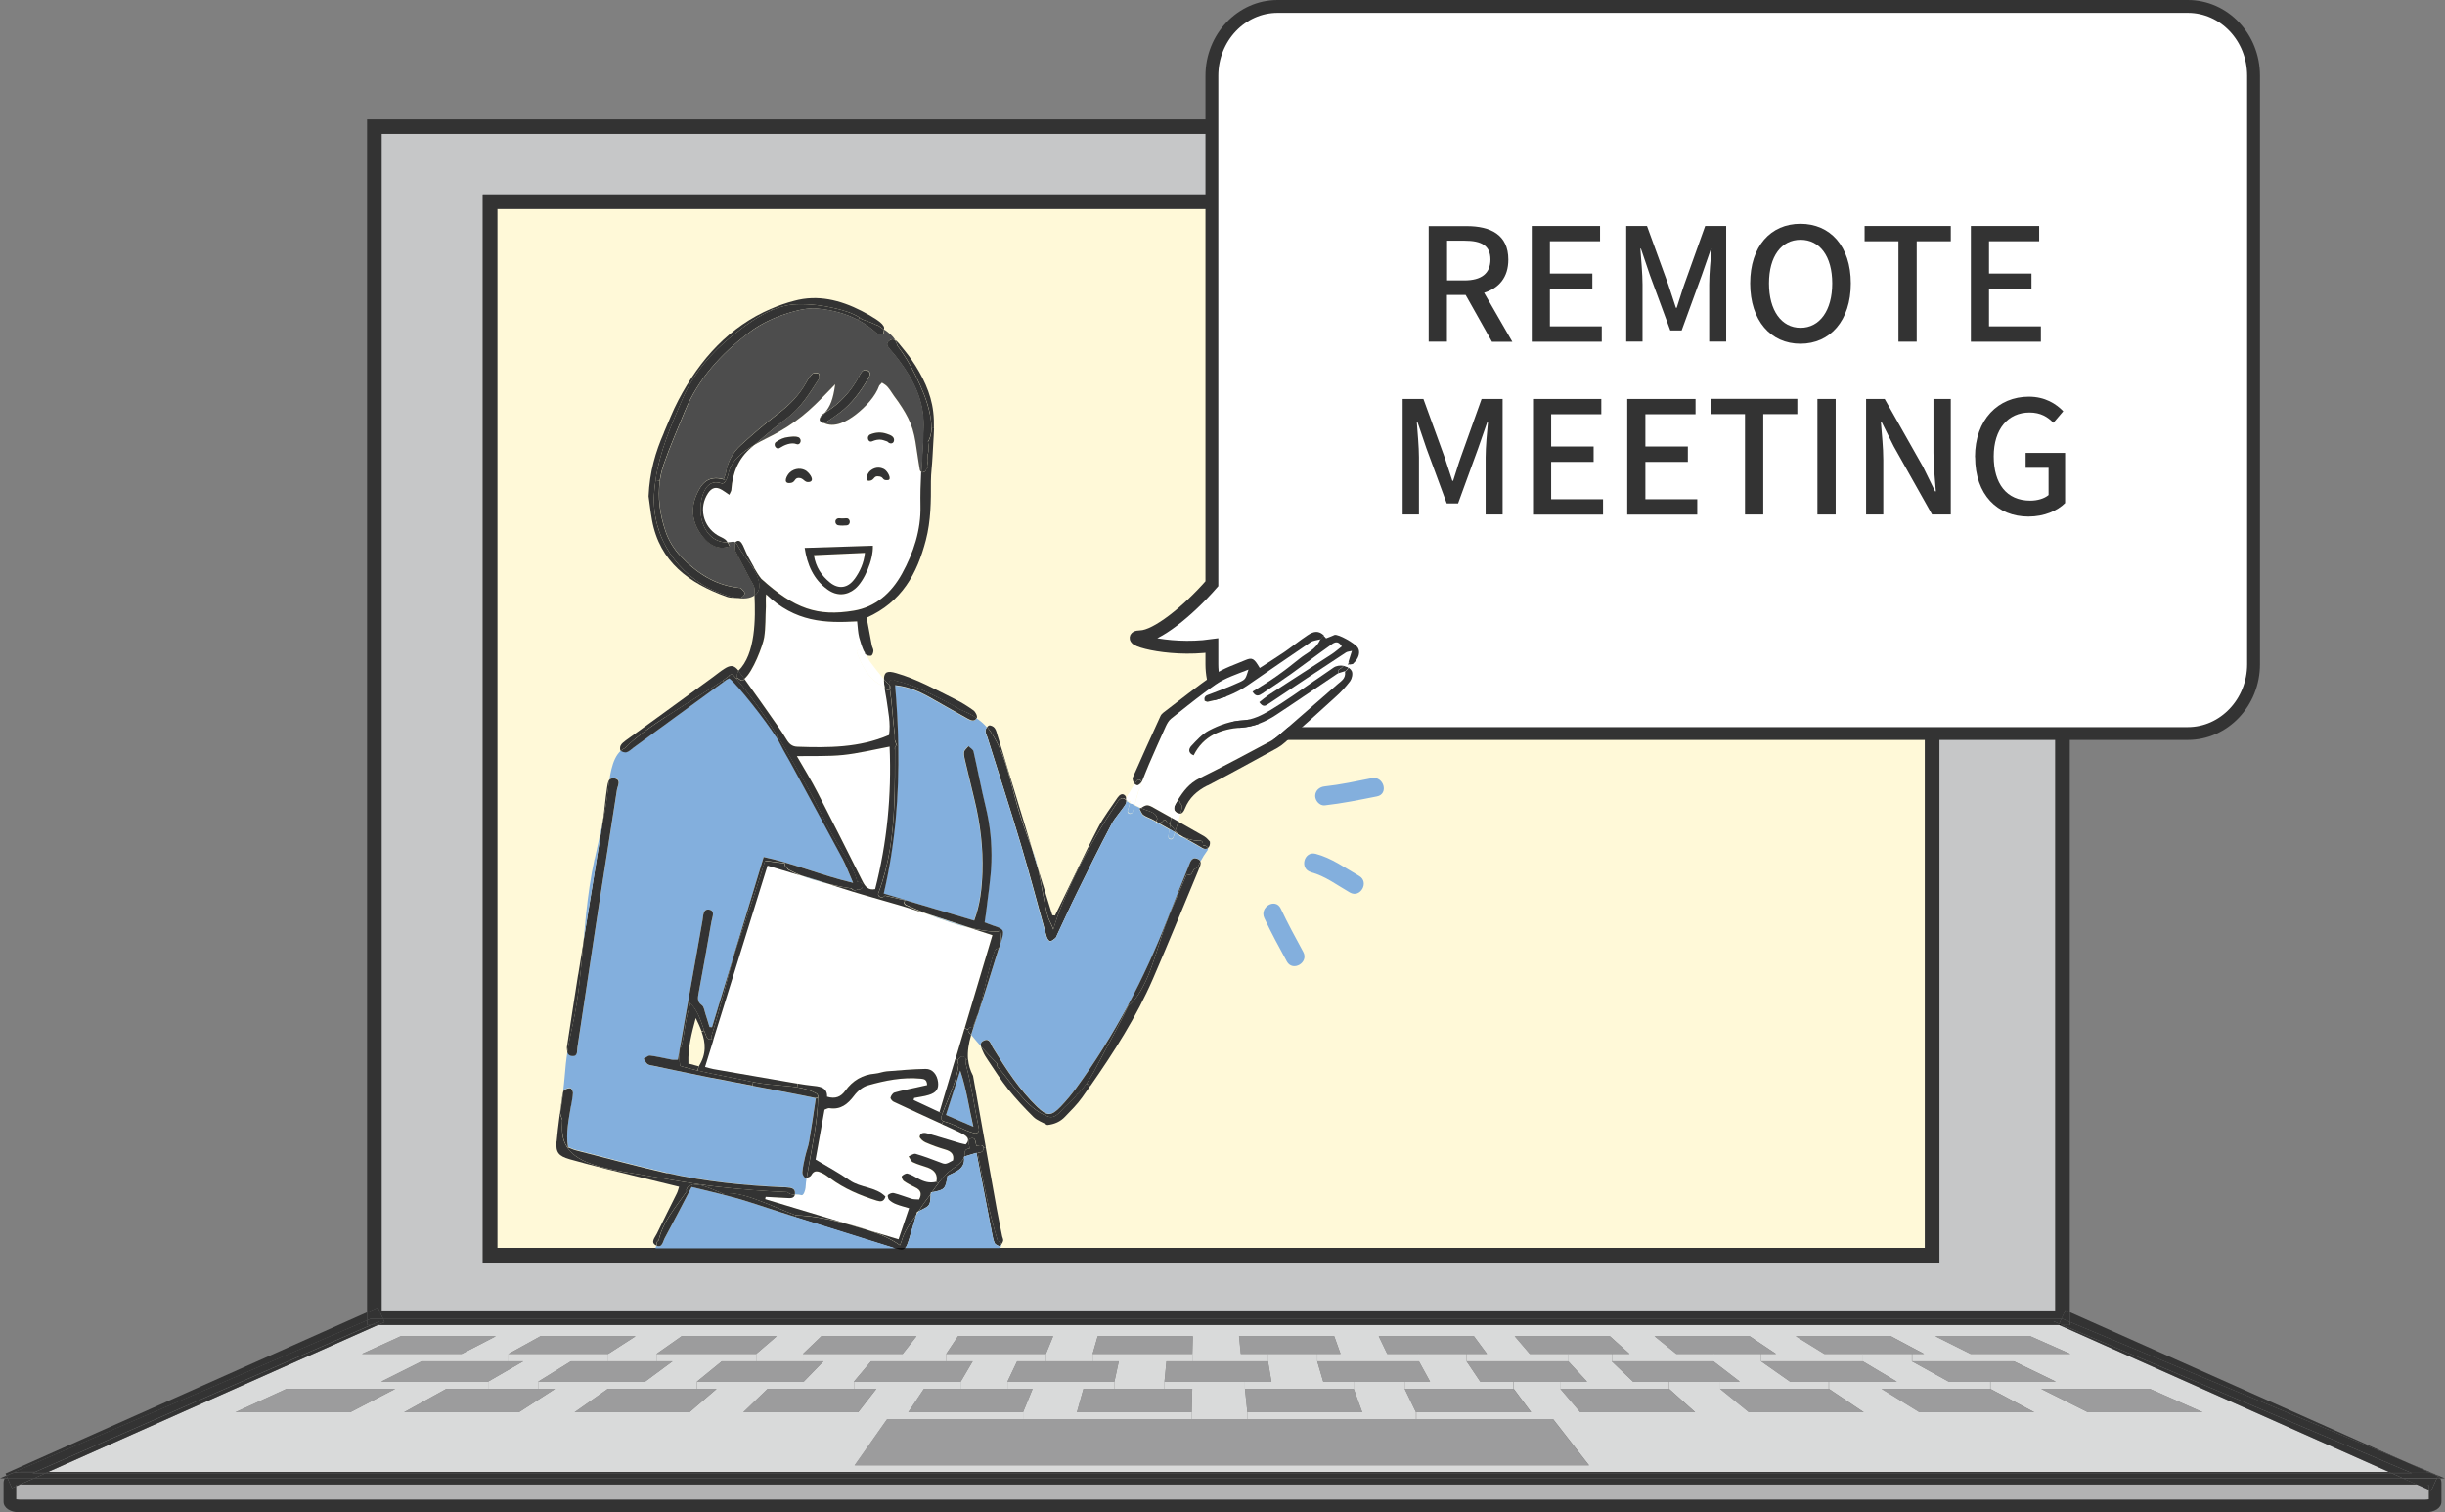 <?xml version="1.0" encoding="UTF-8"?><svg id="_レイヤー_2" xmlns="http://www.w3.org/2000/svg" viewBox="0 0 213.03 131.76"><rect x="0" y="0" width="213.03" height="131.76" fill="#808080" stroke="none"/><defs><style>.cls-1{fill:#333;}.cls-1,.cls-2,.cls-3,.cls-4,.cls-5,.cls-6,.cls-7,.cls-8,.cls-9,.cls-10,.cls-11{stroke-width:0px;}.cls-2{fill:#fff9d8;}.cls-3{fill:#c6c7c8;}.cls-4{fill:#b2b2b3;}.cls-5{fill:#d9dada;}.cls-12{stroke:#333;stroke-miterlimit:10;stroke-width:1.12px;}.cls-12,.cls-10{fill:#fff;}.cls-6{fill:#000;}.cls-7{fill:#4d4d4d;}.cls-8{fill:#83afdd;}.cls-9{fill:#9c9c9d;}.cls-11{fill:#030000;}</style></defs><g id="_レイヤー_1-2"><rect class="cls-2" x="43.33" y="18.21" width="124.38" height="90.52"/><polygon class="cls-5" points="169.78 120.38 173.4 120.38 173.4 121.01 163.92 121.01 163.92 120.38 165.27 120.38 162.3 118.61 162.3 117.96 166.58 117.96 166.58 118.61 169.78 120.38"/><polygon class="cls-5" points="155.96 120.38 159.33 120.38 159.33 121.01 149.86 121.01 149.86 120.38 151.59 120.38 149.29 118.61 149.29 117.96 153.44 117.96 153.44 118.61 155.96 120.38"/><polygon class="cls-5" points="142.28 120.38 145.42 120.38 145.42 121.01 135.94 121.01 135.94 120.38 138.28 120.38 136.64 118.61 136.64 117.96 140.43 117.96 140.43 118.61 142.28 120.38"/><polygon class="cls-5" points="128.97 120.38 131.87 120.38 131.87 121.01 122.39 121.01 122.39 120.38 124.6 120.38 123.63 118.61 123.63 117.96 127.78 117.96 127.78 118.61 128.97 120.38"/><polygon class="cls-5" points="123.37 123.04 123.37 123.64 108.68 123.64 108.68 123.04 118.69 123.04 117.95 121.01 117.95 120.38 122.39 120.38 122.39 121.01 123.37 123.04"/><polygon class="cls-5" points="115.29 120.38 117.95 120.38 117.95 121.01 108.47 121.01 108.47 120.38 110.78 120.38 110.48 118.61 110.48 117.96 114.77 117.96 114.77 118.61 115.29 120.38"/><polygon class="cls-5" points="108.68 123.04 108.68 123.64 103.83 123.64 103.83 123.04 103.88 121.01 101.46 121.01 101.46 120.38 108.47 120.38 108.47 121.01 108.68 123.04"/><polygon class="cls-5" points="95.2 117.96 103.89 117.96 103.89 118.61 101.63 118.61 101.46 120.38 101.46 121.01 97.1 121.01 97.1 120.38 97.48 118.61 95.2 118.61 95.2 117.96"/><polygon class="cls-5" points="87.78 120.38 97.1 120.38 97.1 121.01 94.4 121.01 93.83 123.04 103.83 123.04 103.83 123.64 89.14 123.64 89.14 123.04 89.97 121.01 87.78 121.01 87.78 120.38"/><polygon class="cls-5" points="82.44 117.96 91.13 117.96 91.13 118.61 88.62 118.61 87.78 120.38 87.78 121.01 83.71 121.01 83.71 120.38 84.75 118.61 82.44 118.61 82.44 117.96"/><polygon class="cls-5" points="69.96 117.96 78.65 117.96 78.65 118.61 75.89 118.61 74.4 120.38 74.4 121.01 70.03 121.01 70.03 120.38 71.75 118.61 69.96 118.61 69.96 117.96"/><polygon class="cls-5" points="57.2 117.96 65.89 117.96 65.89 118.61 62.89 118.61 60.72 120.38 60.72 121.01 56.21 121.01 56.21 120.38 58.6 118.61 57.2 118.61 57.2 117.96"/><polygon class="cls-5" points="44.3 117.96 52.99 117.96 52.99 118.61 49.74 118.61 46.89 120.38 46.89 121.01 42.53 121.01 42.53 120.38 45.59 118.61 44.3 118.61 44.3 117.96"/><path class="cls-5" d="M208.15,128.25H4.19l28.73-12.8h146.49l28.73,12.8ZM34.44,121.01h-9.48l-4.44,2.03h10.01l3.91-2.03ZM40.23,117.96l2.98-1.54h-8.29l-3.38,1.54h8.69ZM171.69,117.96h8.69l-3.48-1.54h-8.29l3.08,1.54ZM177.84,121.01l4.06,2.03h10.01l-4.59-2.03h-9.48ZM110.48,118.61h-6.59v-.65l.04-1.54h-8.29l-.44,1.54v.65h-4.07v-.65l.63-1.54h-8.29l-1.03,1.54v.65h-3.79v-.65l1.21-1.54h-8.29l-1.61,1.54v.65h-4.07v-.65l1.79-1.54h-8.29l-2.19,1.54v.65h-4.21v-.65l2.39-1.54h-8.29l-2.79,1.54v.65h-7.56l-3.53,1.77h9.32v.63h-3.65l-3.67,2.03h10.01l3.14-2.03h-1.47v-.63h9.32v.63h-3.26l-2.88,2.03h10.01l2.36-2.03h-1.71v-.63h9.32v.63h-3.17l-2.11,2.03h10.01l1.58-2.03h-1.95v-.63h9.32v.63h-3.23l-1.35,2.03h10.01v.6h-11.85l-2.83,4.03h63.98l-3.14-4.03h-11.92v-.6h10.01l-1.51-2.03v-.63h4.06v.63l1.73,2.03h10.01l-2.26-2.03v-.63h4.44v.63l2.5,2.03h10.01l-3.03-2.03v-.63h4.59v.63l3.29,2.03h10.01l-3.82-2.03v-.63h5.7l-3.66-1.77h-8.86v-.65h1.04l-2.89-1.54h-8.29l2.49,1.54h3.36v.65h-8.86v-.65h1.29l-2.3-1.54h-8.29l1.9,1.54h3.25v.65h-8.86v-.65h1.53l-1.71-1.54h-8.29l1.31,1.54h3.36v.65h-8.86v-.65h1.77l-1.14-1.54h-8.29l.74,1.54h2.77v.65h-8.86v-.65h2.02l-.55-1.54h-8.29l.15,1.54h2.38v.65Z"/><path class="cls-4" d="M211.62,129.8v.83c-.08.02-.19.04-.35.04H1.75c-.16,0-.27-.02-.35-.04v-1.14l.35-.15h208.84l1.03.46Z"/><path class="cls-3" d="M179.07,11.67v102.51H33.25V11.67h145.82ZM168.98,110V16.94H42.06v93.07h126.92Z"/><path class="cls-1" d="M213.03,128.8h-.43c-.08-.13-.21-.24-.37-.33l.79.33Z"/><path class="cls-1" d="M1.05,129.65l.36-.16v1.14c.08.02.19.04.35.04h209.52c.16,0,.27-.02.35-.04v-.83l.2.09.49-1.09h.29c.07.12.11.24.11.39v1.65c0,.55-.59.93-1.44.93H1.75c-.85,0-1.44-.38-1.44-.93v-1.65c0-.14.04-.27.11-.39h.24l.38.86Z"/><path class="cls-1" d="M212.6,128.8h-.29l.08-.18-.75-.33c.11.02.21.04.3.07l.28.12c.16.09.29.2.37.33Z"/><path class="cls-1" d="M212.23,128.47l-.28-.12c.1.03.2.07.28.12Z"/><path class="cls-1" d="M209.65,127.39l2.3.96c-.09-.03-.2-.05-.3-.07l-2-.89Z"/><path class="cls-1" d="M211.62,129.39v.41l-1.03-.46h.68c.16,0,.27.02.35.04Z"/><path class="cls-1" d="M212.31,128.8l-.49,1.09-.2-.09v-.41c-.08-.02-.19-.04-.35-.04h-.68l-1.22-.54h2.94Z"/><polygon class="cls-1" points="210.59 129.34 1.75 129.34 1.75 129.34 2.97 128.8 209.37 128.8 210.59 129.34"/><path class="cls-1" d="M209.91,128.25h1.36c.13,0,.26,0,.37.03l.75.33-.08.18h-2.94l-.99-.44h1.77l-.25-.1Z"/><polygon class="cls-1" points="210.16 128.36 208.38 128.36 208.15 128.25 209.91 128.25 210.16 128.36"/><polygon class="cls-1" points="209.91 128.25 208.15 128.25 179.42 115.45 179.69 115.45 209.91 128.25"/><polygon class="cls-1" points="209.65 127.39 180.34 115.18 180.34 114.33 209.65 127.39"/><polygon class="cls-1" points="209.37 128.8 2.97 128.8 3.96 128.36 208.38 128.36 209.37 128.8"/><polygon class="cls-1" points="208.38 128.36 3.96 128.36 4.19 128.25 208.15 128.25 208.38 128.36"/><polygon class="cls-9" points="191.91 123.04 181.91 123.04 177.84 121.01 187.32 121.01 191.91 123.04"/><path class="cls-1" d="M209.65,127.39l2,.89c-.12-.02-.24-.03-.37-.03h-1.36l-30.22-12.8h.65v-.27l29.31,12.21Z"/><polygon class="cls-9" points="180.38 117.96 171.69 117.96 168.61 116.42 176.9 116.42 180.38 117.96"/><polygon class="cls-1" points="180.34 114.33 180.34 115.18 179.67 114.9 179.61 114.9 179.95 114.16 180.34 114.33"/><polygon class="cls-11" points="179.69 115.45 179.42 115.45 179.38 115.43 179.42 115.34 179.69 115.45"/><polygon class="cls-1" points="179.67 114.9 180.34 115.18 180.34 115.45 179.69 115.45 179.42 115.34 179.61 114.9 179.67 114.9"/><polygon class="cls-1" points="178.91 115.12 179.42 115.34 179.38 115.43 179.42 115.45 32.93 115.45 33.5 115.2 33.46 115.12 178.91 115.12"/><polygon class="cls-9" points="179.1 120.38 173.4 120.38 169.78 120.38 166.58 118.61 175.44 118.61 179.1 120.38"/><path class="cls-1" d="M179.07,114.18V11.67H33.25v102.51h145.82ZM179.95,114.16l-.33.75H33.37l-.44-.98-.95.42V10.4h148.36v103.93l-.39-.17Z"/><polygon class="cls-1" points="33.37 114.9 179.61 114.9 179.42 115.34 178.91 115.12 33.46 115.12 33.37 114.9"/><polygon class="cls-9" points="177.22 123.04 167.21 123.04 163.92 121.01 173.4 121.01 177.22 123.04"/><path class="cls-1" d="M168.98,16.94v93.07H42.06V16.94h126.92ZM167.71,108.73V18.21H43.33v90.52h124.38Z"/><polygon class="cls-9" points="167.62 117.96 166.58 117.96 162.3 117.96 158.93 117.96 156.44 116.42 164.73 116.42 167.62 117.96"/><polygon class="cls-9" points="165.27 120.38 163.92 120.38 159.33 120.38 155.96 120.38 153.44 118.61 162.3 118.61 165.27 120.38"/><polygon class="cls-9" points="162.37 123.04 152.36 123.04 149.86 121.01 159.33 121.01 162.37 123.04"/><polygon class="cls-9" points="154.73 117.96 153.44 117.96 149.29 117.96 146.04 117.96 144.14 116.42 152.43 116.42 154.73 117.96"/><polygon class="cls-9" points="151.59 120.38 149.86 120.38 145.42 120.38 142.28 120.38 140.43 118.61 149.29 118.61 151.59 120.38"/><polygon class="cls-9" points="147.67 123.04 137.67 123.04 135.94 121.01 145.42 121.01 147.67 123.04"/><polygon class="cls-9" points="141.97 117.96 140.43 117.96 136.64 117.96 133.28 117.96 131.96 116.42 140.25 116.42 141.97 117.96"/><polygon class="cls-9" points="135.29 123.64 138.43 127.67 74.45 127.67 77.29 123.64 89.14 123.64 103.83 123.64 108.68 123.64 123.37 123.64 135.29 123.64"/><polygon class="cls-9" points="136.64 118.61 138.28 120.38 135.94 120.38 131.87 120.38 128.97 120.38 127.78 118.61 136.64 118.61"/><polygon class="cls-9" points="131.87 121.01 133.38 123.04 123.37 123.04 122.39 121.01 131.87 121.01"/><polygon class="cls-9" points="128.41 116.42 129.55 117.96 127.78 117.96 123.63 117.96 120.86 117.96 120.12 116.42 128.41 116.42"/><polygon class="cls-9" points="123.63 118.61 124.6 120.38 122.39 120.38 117.95 120.38 115.29 120.38 114.77 118.61 123.63 118.61"/><polygon class="cls-9" points="117.95 121.01 118.69 123.04 108.68 123.04 108.47 121.01 117.95 121.01"/><polygon class="cls-9" points="116.24 116.42 116.79 117.96 114.77 117.96 110.48 117.96 108.1 117.96 107.95 116.42 116.24 116.42"/><polygon class="cls-9" points="110.48 118.61 110.78 120.38 108.47 120.38 101.46 120.38 101.63 118.61 103.89 118.61 110.48 118.61"/><polygon class="cls-9" points="103.93 116.42 103.89 117.96 95.2 117.96 95.65 116.42 103.93 116.42"/><polygon class="cls-9" points="103.88 121.01 103.83 123.04 93.83 123.04 94.4 121.01 97.1 121.01 101.46 121.01 103.88 121.01"/><polygon class="cls-9" points="97.48 118.61 97.1 120.38 87.78 120.38 88.62 118.61 91.13 118.61 95.2 118.61 97.48 118.61"/><polygon class="cls-9" points="91.76 116.42 91.13 117.96 82.44 117.96 83.47 116.42 91.76 116.42"/><polygon class="cls-9" points="89.97 121.01 89.14 123.04 79.13 123.04 80.49 121.01 83.71 121.01 87.78 121.01 89.97 121.01"/><polygon class="cls-9" points="84.75 118.61 83.71 120.38 74.4 120.38 75.89 118.61 78.65 118.61 82.44 118.61 84.75 118.61"/><polygon class="cls-9" points="79.85 116.42 78.65 117.96 69.96 117.96 71.56 116.42 79.85 116.42"/><polygon class="cls-9" points="76.35 121.01 74.76 123.04 64.76 123.04 66.87 121.01 70.03 121.01 74.4 121.01 76.35 121.01"/><polygon class="cls-9" points="71.75 118.61 70.03 120.38 60.72 120.38 62.89 118.61 65.89 118.61 69.96 118.61 71.75 118.61"/><polygon class="cls-9" points="67.68 116.42 65.89 117.96 57.2 117.96 59.39 116.42 67.68 116.42"/><polygon class="cls-9" points="62.43 121.01 60.07 123.04 50.06 123.04 52.95 121.01 56.21 121.01 60.72 121.01 62.43 121.01"/><polygon class="cls-9" points="58.6 118.61 56.21 120.38 46.89 120.38 49.74 118.61 52.99 118.61 57.2 118.61 58.6 118.61"/><polygon class="cls-9" points="55.38 116.42 52.99 117.96 44.3 117.96 47.09 116.42 55.38 116.42"/><polygon class="cls-9" points="48.36 121.01 45.22 123.04 35.21 123.04 38.88 121.01 42.53 121.01 46.89 121.01 48.36 121.01"/><polygon class="cls-9" points="45.59 118.61 42.53 120.38 33.21 120.38 36.74 118.61 44.3 118.61 45.59 118.61"/><polygon class="cls-9" points="43.21 116.42 40.23 117.96 31.54 117.96 34.91 116.42 43.21 116.42"/><polygon class="cls-9" points="34.44 121.01 30.53 123.04 20.52 123.04 24.96 121.01 34.44 121.01"/><polygon class="cls-1" points="33.46 115.12 33.5 115.2 32.93 115.45 32.33 115.45 33.08 115.12 33.46 115.12"/><polygon class="cls-1" points="32.93 113.92 33.37 114.9 32.31 114.9 31.98 115.05 31.98 114.34 32.93 113.92"/><polygon class="cls-1" points="32.31 114.9 33.37 114.9 33.46 115.12 33.08 115.12 32.33 115.45 31.98 115.45 31.98 115.05 32.31 114.9"/><polygon class="cls-1" points="32.93 115.45 4.19 128.25 3.07 128.25 32.33 115.45 32.93 115.45"/><polygon class="cls-1" points="31.98 114.34 31.98 115.05 .56 128.56 .48 128.38 31.98 114.34"/><polygon class="cls-1" points="4.19 128.25 3.96 128.36 2.83 128.36 3.07 128.25 4.19 128.25"/><path class="cls-1" d="M2.97,128.8H.66l-.08-.18c.25-.22.67-.36,1.17-.36h1.32l-.24.1h1.13l-.99.44Z"/><path class="cls-1" d="M1.75,128.25c-.5,0-.92.14-1.17.36l-.03-.06,31.42-13.51v.4h.35l-29.25,12.8h-1.32Z"/><path class="cls-1" d="M1.75,129.34l-.35.15v-.11c.08-.02.19-.04.35-.04Z"/><path class="cls-1" d="M1.75,129.34c-.16,0-.27.02-.35.04v.11l-.36.16-.38-.86h2.31l-1.22.54Z"/><path class="cls-1" d="M.58,128.61l.08.18h-.24c.04-.07.09-.13.16-.18Z"/><path class="cls-1" d="M.56,128.56l.03.06c-.06.06-.12.12-.16.18h-.43l.56-.24Z"/><path class="cls-12" d="M99.38,55.48c1.38-.04,4.08-2.18,6.21-4.62V6.6c0-3.33,2.57-6.04,5.73-6.04h79.3c3.17,0,5.73,2.7,5.73,6.04v51.27c0,3.33-2.57,6.04-5.73,6.04h-79.3c-3.17,0-5.73-2.7-5.73-6.04v-1.62c-3.98.56-7.87-.72-6.21-.77Z"/><path class="cls-10" d="M75.36,48.18c-.09.89-.43,1.62-.91,2.29-.57.78-1.38.92-2.14.3-.72-.59-1.25-1.34-1.4-2.38,1.55-.07,2.98-.13,4.45-.2Z"/><path class="cls-10" d="M77.33,38.45c.12.22.51.26.56-.05.07-.4-.35-.52-.65-.62-.46-.16-.96-.13-1.41.06-.36.15-.2.75.16.6.26-.11.56-.19.85-.13.1.02.2.06.3.09.04.01.08.03.12.04.06.02.11.1.07.01h0ZM80.21,44.06c.05,2.09-.6,4.08-1.61,5.91-.92,1.67-2.31,2.9-4.21,3.22-3.14.52-5.16-.17-8.05-2.78-.23-.29-.43-.61-.62-.94-.19-.33-.37-.66-.55-.99-.17-.3-.28-.63-.43-.94-.12-.25-.31-.56-.61-.34-.03.02-.05.06-.07.1-.06-.05-.15-.08-.26-.07-.14.02-.28.04-.41.04-.05-.09-.1-.17-.17-.23-.2-.17-.48-.26-.71-.4-1.28-.78-1.64-2.42-.82-3.66.33-.5.7-.6,1.22-.3.19.11.37.25.64.43.11-.26.18-.35.18-.44.1-1.46.6-2.73,1.75-3.69.07-.06.14-.12.21-.18.72-.42,1.49-.76,2.1-1.11,2.19-1.24,3.25-2.4,4.97-4.18-.18,1.32-.44,1.93-.91,2.48-.15.09-.3.21-.36.35-.05.14-.19.26.11.47.04.03.08.04.13.04.96.51,2.08-.13,2.86-.74.77-.61,1.67-1.52,2.01-2.5.08-.08.15-.17.23-.25.11.06.21.13.31.2.29.21.53.66.74.95.25.33.48.67.71,1.02.38.58.71,1.21.91,1.87.22.71.31,1.47.42,2.21.07.45.13.89.21,1.33.02.11.08.18.16.21-.05.97-.09,1.95-.06,2.93ZM77.36,41.84c.38-.04,0-.79-.34-.96-.43-.22-.87-.14-1.23.18-.25.23-.45.84-.09.84.46,0,.42-.39.74-.39.66,0,.33.39.92.33ZM74.5,51.31c.8-.65,1.61-2.54,1.56-3.75-1.92.06-3.85.12-5.94.19.23,1.45.76,2.74,2,3.63.81.58,1.67.52,2.38-.06ZM73.76,45.77c.4-.03.35-.65-.04-.62-.19.01-.4.03-.56,0-.17-.03-.33.07-.37.24-.03.16.08.34.24.37.24.04.49.03.73.01ZM70.53,41.99c.46-.1.07-.68-.22-.91-.42-.33-1.07-.3-1.5.1-.27.24-.61.92-.05.92.56,0,.42-.43.8-.45.49-.03.5.45.97.35ZM69.39,38.69c.37.15.53-.45.16-.6-.27-.11-.59-.05-.87-.02-.39.05-.72.2-1.05.41-.33.22-.02.76.31.53.37-.24.98-.51,1.44-.33Z"/><path class="cls-10" d="M116.03,57.01c-1.79,1.16-3.58,2.31-5.37,3.47-.04.03-.08.05-.12.08l-.23-.35c.75-.5,1.5-1,2.23-1.52,1.12-.8,2.21-1.64,3.33-2.43.29-.21.67-.58,1.05.06-.31.24-.59.49-.9.69Z"/><path class="cls-10" d="M108.57,59.31c-.14.08-3.68,1.49-3.62,1.76.1.03.2.1.28.08,1.26-.26,2.44-.72,3.5-1.45,1.81-1.25,3.61-2.5,5.44-3.73.24-.16.59-.18.88-.26-.38.89-1.18,1.18-1.8,1.68-.67.54-1.35,1.07-2.05,1.56-.66.46-1.36.87-2.06,1.32.29.49.59.33.84.17.11-.07.22-.14.33-.22l.23.35c-.28.19-.53.42-.8.62.35.51.57.29.85.11,2.23-1.49,4.46-2.97,6.7-4.44.12-.08.29-.08.52-.14-.11.35-.2.62-.3.95-.13-.08-.34-.02-.35.18,0,.04-.05.11-.09.17-.3-.05-.63,0-.86.16-.59.41-1.18.82-1.78,1.22-1.25.84-2.47,1.74-3.77,2.51-.69.41-1.5.81-2.28.85-1.12.05-2.1.41-3.03.9-.59.31-1.07.85-1.53,1.34-.23.24-.3.62.2.82.86-1.72,2.38-2.3,4.13-2.42,1.14-.08,2.13-.5,3.06-1.11,1.78-1.17,3.53-2.38,5.3-3.56.05-.03.1-.06.16-.08.06.07.16.1.27.05.08-.04.17-.1.26-.17.07.57-.32.78-.6,1.03-1.7,1.5-3.41,2.98-5.12,4.46-.23.2-.48.4-.75.54-2.06,1.09-4.11,2.21-6.21,3.24-.89.44-1.41,1.14-1.89,1.91-.02,0-.05,0-.07,0-.15.04-.2.13-.2.23-.01.02-.02.04-.03.06-.11,0-.23.07-.23.21,0,.06,0,.13,0,.19-.02.03-.05.07-.08.1-.11.12-.05.28.06.35,0,.12-.02.25-.03.37-.55-.31-1.11-.62-1.66-.93-.15-.08-.34-.17-.49-.13-.17.04-.32.14-.47.23-.16-.09-.35-.18-.55-.27.12-.45.23-.91.37-1.36.06-.07.12-.14.17-.21.07-.09.04-.18-.01-.24.01-.03.02-.07.04-.1,0-.01,0-.03.01-.04.03-.05.05-.1.07-.15.2-.48.37-.96.58-1.43.48-1.1.96-2.2,1.46-3.29.11-.24.26-.51.46-.67.97-.77,3.95-3.5,6.85-4.71l-.3,1.38Z"/><path class="cls-10" d="M77.35,104.23c.01.11.07.26.13.32.17.16.39.28.61.37.34.13.71.22,1.12.35-.31.91-.6,1.78-.92,2.71-.85-.25-1.69-.51-2.53-.76-.5-.17-1.01-.32-1.5-.46-.14-.04-.29-.08-.44-.12-2.4-.72-4.79-1.44-7.17-2.16.01-.07.03-.13.04-.2.62.03,1.23.07,1.84.1.29.02.63.05.71-.29.19,0,.38,0,.56.06.21.07.35-.43.37-.62.03-.4.06-.65.1-.9.14-.01.34-.11.39-.21.25-.5.61-.35.96-.19.25.11.47.28.69.45,1.23.91,2.61,1.5,4.07,1.95.33.1.6.11.75-.35l.21-.03Z"/><path class="cls-10" d="M77.14,104.27c-.85-.87-2.16-.75-3.12-1.42-.94-.66-1.97-1.2-2.97-1.81.25-1.39.52-2.87.78-4.35.17-.05.31-.15.43-.13.98.14,1.59-.35,2.15-1.09.29-.39.75-.77,1.21-.9,1.49-.42,3.01-.74,4.58-.58.29.03.56.05.57.56-.33.07-.68.15-1.03.23-.6.13-1.21.25-1.81.42-.15.04-.3.27-.35.44-.03.09.14.3.27.36,1.4.65,2.8,1.29,4.2,1.94.28.13.57.26.85.39.37.17.76.34,1.11.55.22.13.36.3.32.51-.02.11-.09.22-.21.35-.16-.04-.33-.06-.49-.11-.92-.28-1.84-.56-2.76-.83-.31-.09-.68-.14-.76.25-.03.14.29.42.5.51.56.25,1.15.46,1.74.63.5.15.78.4.67.94-.68.38-.67.36-1.23.14-.67-.26-1.35-.51-2.04-.71-.17-.05-.4.14-.6.22.12.17.21.43.37.51.43.2.91.32,1.35.49.54.21.83.57.7,1.21-.59.16-1.1,0-1.59-.27-.3-.16-.6-.34-.93-.44-.14-.04-.37.1-.49.22-.05.05.06.34.16.42.31.22.65.39.99.56.51.24.61.57.35,1.06-.24-.02-.46,0-.65-.06-.52-.15-1.03-.36-1.56-.5-.15-.04-.38.06-.5.17-.02.02-.02.06-.02.11l-.21.03Z"/><path class="cls-10" d="M84.52,80.86c.64.21,1.28.42,1.93.63-.81,2.72-1.61,5.41-2.42,8.11-.27.9-.54,1.79-.8,2.69-.46,1.53-.92,3.07-1.38,4.63-.8-.38-1.55-.72-2.29-1.07.02-.06.04-.12.05-.18.43-.08.86-.13,1.27-.26.67-.21.88-.54.81-1.12-.07-.67-.48-1.17-1.09-1.15-1.13.02-2.26.12-3.38.21-.34.03-.67.17-1.01.2-1.11.09-1.96.61-2.6,1.49-.39.54-.87.74-1.59.52.03-.74-.5-.89-1.13-.94-.48-.04-.95-.12-1.43-.2-.07-.01-.13-.02-.2-.03-2.37-.4-4.74-.82-7.11-1.23-.22-.04-.44-.11-.75-.19.24-.79.49-1.57.73-2.36,1.57-5.06,3.14-10.08,4.73-15.2.98.3,1.95.59,2.9.87.64.26,1.31.45,1.97.63.18.05.36.09.55.14.39.12.77.25,1.16.37,2.14.7,4.34,1.23,6.48,1.94.23.08.45.15.68.23.76.3,1.54.58,2.32.82.52.16,1.05.32,1.59.46Z"/><path class="cls-10" d="M77.52,65.05c.18,4.25-.22,8.36-1.26,12.42-.58.11-.85-.21-1.09-.68-1.29-2.58-2.59-5.16-3.91-7.72-.53-1.03-1.15-2.02-1.81-3.19,1.41-.03,2.73.03,4.03-.1,1.32-.14,2.61-.46,4.05-.73Z"/><path class="cls-10" d="M75.3,56.76c-.06-.04-.13-.04-.2-.01,0,0,0,0,0,0,0,0,0,0,0,0-.1-.26-.53-.15-.43.12.43,1.13.95,2.16,2.02,2.79.03.02.06.03.1.03.1.09.2.18.3.26.05.33.12.65.17.98.15,1.04.38,2.09.22,3.11-2.61,1.12-5.28,1.12-7.97,1.02-.46-.02-.72-.23-.96-.63-.49-.82-1.07-1.59-1.61-2.38-.23-.34-.47-.68-.71-1.01-.45-.63-.89-1.27-1.35-1.89.75-.6,1.63-2.94,1.73-3.6.14-.88.1-1.78.15-2.68.01-.21-.02-.76.02-1.08,2.55,2.44,5.14,2.52,7.93,2.36.06.52.08.97.18,1.4.1.42.24.82.42,1.22Z"/><path class="cls-1" d="M102.41,72.4s-.02.07-.04.11c-.16-.09-.32-.18-.47-.27.02-.13.04-.25.06-.38.18.16.31.36.45.54Z"/><path class="cls-1" d="M80.86,40.57c-.02-.15-.04-.29-.06-.43.02-.17.02-.35.02-.52.14-.35.1-.74.04-1.12.22-.36.3-.76.31-1.18h.21c-.02.83-.1,1.65-.13,2.47-.03.72-.14,1.43-.14,2.15.01,1.72,0,3.43-.44,5.12-.76,2.92-2.09,5.39-5.16,6.76.16.86.3,1.63.45,2.4.03.17.15.33.14.49,0,.15-.1.4-.19.42-.13.02-.33,0-.45-.07-.04-.07-.08-.15-.11-.22-.02-.04-.04-.06-.07-.08-.17-.39-.31-.8-.42-1.22-.11-.43-.12-.88-.18-1.4-2.79.16-5.38.08-7.93-2.36-.05.32-.01.86-.02,1.08-.05.89-.01,1.8-.15,2.68-.1.66-.98,3.01-1.73,3.6-.17-.23-.34-.46-.52-.69,1.51-1.45,1.5-4.57,1.41-6.58.06-.05.12-.1.17-.15.45-.49.19-1.25-.06-1.77-.07-.14-.15-.28-.23-.41l.09-.05c.19.33.39.65.62.94,2.89,2.62,4.91,3.3,8.05,2.78,1.9-.31,3.29-1.55,4.21-3.22,1.01-1.83,1.66-3.82,1.61-5.91-.02-.98.01-1.95.06-2.93.18.06.43-.06.44-.3.1-.04.16-.13.15-.27Z"/><path class="cls-1" d="M86.27,63.7c1.13,1.62,1.57,3.54,2.06,5.42.11.41.22.82.34,1.23.35,1.2.79,2.37,1.22,3.54.19.64.39,1.28.58,1.92.31,1.37.47,2.83.85,4.13.08.27.37.77.45,1.05.38-1.38,1.21-3.29,1.82-4.57.07-.14.14-.29.21-.43,1.05-2.16,2.3-4.21,3.62-6.2.03-.05.07-.08.11-.1.1-.13.31-.2.48-.06.03.02.06.05.09.07,0,.03.02.06.04.08,0,.11-.02.21-.06.27-.37.61-.91,1.14-1.24,1.77-1.03,1.94-2,3.92-2.97,5.89-.61,1.23-1.17,2.49-1.76,3.73-.04.09-.07.21-.14.27-.15.12-.34.31-.48.28-.13-.02-.27-.27-.31-.44-.75-2.68-1.45-5.37-2.25-8.04-.92-3.09-1.92-6.16-2.89-9.25-.06-.2-.18-.4-.17-.59,0-.1.06-.23.12-.33.1.11.19.23.27.35Z"/><path class="cls-8" d="M101.9,72.24c.16.09.32.18.47.27-.05.14-.09.29-.14.43-.09.27-.47.16-.43-.12.03-.19.06-.39.09-.58Z"/><path class="cls-8" d="M98.87,70.13c-.05.2-.11.4-.17.59-.09.27-.51.15-.43-.12.07-.21.13-.43.19-.65.02.01.03.03.05.04.12.04.24.08.36.14Z"/><path class="cls-1" d="M77.54,59.74c.09.09.07.22,0,.31-.02-.12-.04-.24-.06-.37.02.02.04.04.06.06Z"/><path class="cls-1" d="M77.47,59.59s.01.06.02.1c-.16-.17-.32-.34-.47-.51,0-.66.32-.75,1.04-.54,1.83.52,3.48,1.45,5.17,2.29.55.27,1.08.6,1.58.96.18.13.36.48.3.65,0,.01,0,.02-.01.03-.45-.31-.96-.55-1.48-.75-.47-.3-.98-.56-1.47-.82-1.28-.66-2.68-1.36-4.09-1.67-.01,0-.03,0-.04,0-.16-.23-.61-.06-.55.28Z"/><path class="cls-1" d="M98.15,69.72s-.03-.02-.04-.03c0-.03,0-.07.01-.11,0,0,0-.01,0-.02.01.05.02.11.02.16Z"/><path class="cls-1" d="M101.72,71.69c-.08-.04-.17-.5-.41-.14-.05.07-.2.13-.34.15-.08-.05-.15-.09-.23-.13.04-.1.09-.23.09-.23-.06-.62-.89-.66-1.39-.93,0,0-.02,0-.03-.01.15-.09.31-.2.47-.23.15-.03.34.05.49.13.55.31,1.11.62,1.66.93-.02.21-.05.42-.08.63-.07-.06-.15-.12-.24-.17Z"/><path class="cls-8" d="M104.92,73.94c.12.03.23,0,.32-.06.02.07.01.15-.05.23-.22.3-.42.61-.59.94-.04-.1-.13-.18-.29-.24-.5-.17-.6.32-.74.66-.62,1.53-1.24,3.06-1.84,4.59-1.01,2.6-2.15,5.12-3.46,7.55-1.33,2.49-2.83,4.89-4.51,7.19-.4.55-.85,1.08-1.32,1.58-.84.88-1.2.87-2.06.04-1.58-1.52-2.74-3.34-3.88-5.18-.19-.3-.26-.83-.77-.59-.28.13-.3.33-.24.53-.3-.33-.59-.67-.87-1.02.15-.53.34-1.05.52-1.58.02-.05.04-.11.05-.16.64-1.92,1.23-3.85,1.83-5.78.03,0,.06.02.09.03.04-.19.06-.39.08-.58h0c.34-1.08.29-1.14-.74-1.47-.22-.07-.43-.16-.68-.26.04-.28.08-.51.11-.75.17-1.5.43-3,.48-4.5.06-1.61-.11-3.22-.5-4.81-.39-1.6-.69-3.23-1.06-4.83-.04-.18-.29-.31-.44-.46-.13.17-.36.33-.38.52-.03.3.07.61.13.91.25,1.07.51,2.14.77,3.21.51,2.08.78,4.19.7,6.34-.05,1.4-.19,2.8-.72,4.22-2.03-.61-4.03-1.2-6-1.79-.63-.19-1.25-.37-1.88-.56,1-4.3,1.34-8.57,1.27-12.84-.03-1.76-.13-3.52-.28-5.29,1.13.11,2.09.52,3.02,1.05,1.11.63,2.21,1.25,3.32,1.87.28.16.62.27.76-.08.33.22.64.48.91.79-.07.1-.12.23-.12.33-.01.19.11.39.17.59.97,3.08,1.97,6.15,2.89,9.25.79,2.67,1.49,5.36,2.25,8.04.05.17.19.42.31.44.14.02.33-.16.48-.28.07-.06.09-.18.14-.27.58-1.24,1.15-2.5,1.76-3.73.97-1.97,1.95-3.94,2.97-5.89.33-.63.86-1.16,1.24-1.77.04-.07.06-.17.06-.27.04.04.1.07.16.07.05.04.1.08.15.12-.06.22-.12.43-.19.65-.09.27.34.39.43.12.06-.2.12-.39.17-.59.2.09.39.18.55.27-.04.02-.08.05-.11.07.11.19.18.43.34.55.27.19.62.28.91.45.06.04.13.07.19.11-.03.07-.05.12-.05.12.05.03.17.03.28.01.31.18.62.35.93.53-.03.19-.06.39-.09.58-.05.28.33.39.43.12.05-.14.1-.29.14-.43.09.05.19.11.28.16.1.1.22.18.36.23.05.02.1.04.15.06.52.3,1.05.6,1.57.9.06.03.12.06.19.08Z"/><path class="cls-1" d="M102.82,69.97s.13.14.15.19c.05.19-.05.5-.12.72-.08.01-.18,0-.3-.07-.35-.19-.28-.53-.11-.81.06-.1.12-.2.18-.3.13,0,.22.14.2.26Z"/><path class="cls-1" d="M97.43,69.78c-1.33,1.99-2.57,4.05-3.62,6.2l-.04-.02c.64-1.32,1.28-2.65,1.96-3.95.46-.88,1.08-1.67,1.63-2.5.17-.25.43-.45.67-.19.05.05.08.14.1.23,0,0,0,.01,0,.02-.02.04-.02.08-.01.11-.03-.02-.06-.05-.09-.07-.17-.14-.37-.07-.48.06-.04.02-.08.06-.11.1Z"/><path class="cls-1" d="M99.44,68.17c-.12.21-.3.34-.54.18-.01,0-.03-.02-.04-.04.05-.09.11-.18.17-.27.12-.19.45-.09.42.13Z"/><path class="cls-10" d="M102.55,69.72s.05-.01.07,0c-.06.1-.12.2-.18.3-.16.28-.24.62.11.81.12.06.21.08.3.07,0,.03-.02.06-.03.09-.05.2-.11.4-.16.6-.21-.12-.42-.24-.63-.35.01-.12.03-.25.03-.37-.11-.07-.17-.23-.06-.35.03-.03.05-.06.08-.1,0-.06,0-.13,0-.19,0-.15.12-.22.23-.21.01-.02.02-.04.03-.06,0-.1.05-.19.2-.23Z"/><path class="cls-1" d="M117.93,57.81c-.06.06-.17.06-.35.09,0-.02,0-.04,0-.06,0-.09-.03-.15-.09-.18.1-.33.19-.6.3-.95-.23.06-.4.06-.52.14-2.24,1.47-4.48,2.95-6.7,4.44-.27.18-.49.4-.85-.11.27-.21.52-.43.8-.62.04-.03.08-.05.12-.08,1.79-1.16,3.58-2.31,5.37-3.47.31-.2.59-.45.9-.69-.39-.64-.76-.26-1.05-.06-1.12.79-2.21,1.63-3.33,2.43-.73.52-1.48,1.02-2.23,1.52-.11.07-.22.14-.33.22-.25.17-.55.33-.84-.17.7-.44,1.4-.85,2.06-1.32.7-.49,1.38-1.02,2.05-1.56.62-.51,1.43-.79,1.8-1.68l.27-.32c.08.07.15.15.23.24.15-.06.3-.12.46-.18.09-.04.19-.09.28-.12.31-.09,1.77.71,2.03,1.12.23.37.09.92-.4,1.37Z"/><path class="cls-1" d="M77.01,59.17c.15.17.31.35.47.51.02.12.04.25.06.37-.06.08-.17.12-.27.04-.07-.05-.13-.1-.19-.15-.03-.18-.05-.37-.07-.55,0-.08,0-.15,0-.22Z"/><path class="cls-10" d="M77.01,59.39c.01.18.04.37.07.55-.1-.08-.21-.17-.3-.26-.03,0-.06-.01-.1-.03-1.07-.63-1.59-1.66-2.02-2.79-.1-.27.33-.38.43-.12,0,0,0,0,0,0,0,0,0,0,0,0,.06-.03.14-.03.2.01.03.08.07.15.1.23.01.03.04.05.08.07.09.18.19.36.28.53.4.54.81,1.07,1.25,1.58,0,.07,0,.14,0,.22Z"/><path class="cls-1" d="M117.59,57.84s0,.04,0,.06c-.05,0-.11.02-.17.03.03-.09.06-.18.08-.27.06.03.09.09.09.18Z"/><path class="cls-1" d="M105.2,68.44c-.9.46-1.59,1.07-1.96,2.01-.09.23-.21.41-.39.44.06-.22.17-.53.12-.72-.02-.06-.1-.18-.15-.19.02-.13-.07-.26-.2-.26.47-.77,1-1.47,1.89-1.91,2.1-1.03,4.15-2.15,6.21-3.24.27-.14.51-.34.75-.54,1.71-1.48,3.42-2.97,5.12-4.46.28-.24.67-.46.6-1.03.12-.1.23-.22.31-.36.13.08.23.19.29.32.09.23,0,.63-.15.84-.37.49-.79.95-1.25,1.36-1.47,1.35-2.95,2.67-4.44,3.99-.2.18-.43.35-.66.48-2.02,1.1-4.03,2.22-6.08,3.28Z"/><path class="cls-1" d="M98.15,69.72s0,.03,0,.05c-.02-.02-.04-.05-.04-.08.01.01.03.02.04.03Z"/><path class="cls-10" d="M99.39,68.32c.06.06.08.15.01.24-.05.07-.11.14-.17.21-.14.45-.25.9-.37,1.36-.12-.05-.24-.1-.36-.14-.02-.01-.03-.03-.05-.04.02-.07.03-.13.05-.2-.05.06-.13.09-.2.08-.05-.04-.11-.08-.16-.13,0-.05,0-.11-.02-.16,0-.02.01-.03.01-.03,0,0,0,0,0,0,.07-.16.17-.31.27-.44.15-.25.29-.51.44-.76.01.01.03.03.04.04.25.16.42.03.54-.18,0,.01,0,.03-.01.04-.01.03-.02.07-.04.1Z"/><path class="cls-1" d="M102.66,71.59c-.08.27-.16.54-.25.81-.14-.18-.28-.38-.45-.54.03-.21.06-.42.08-.63.21.12.42.23.63.35Z"/><path class="cls-1" d="M102.65,72.67c-.09-.05-.19-.11-.28-.16.01-.04.02-.07.04-.11.08.1.15.19.24.27Z"/><path class="cls-1" d="M115.33,55.38l-.27.32c-.3.08-.64.1-.88.26-1.82,1.23-3.63,2.49-5.44,3.73-1.06.73-2.24,1.19-3.5,1.45-.08.02-.19-.05-.28-.08-.06-.27.03-.39.17-.47.1-.05.22-.08.34-.13.86-.33,1.73-.65,2.57-1.04.51-.24.49-.31.74-1.08-1.04.41-2.01.72-2.83,1.28-.34.23-.67.47-1,.72-.99.74-1.95,1.51-2.92,2.28-.2.16-.35.43-.46.67-.5,1.09-.98,2.19-1.46,3.29-.21.47-.38.96-.58,1.43-.02.05-.04.1-.07.15.04-.22-.29-.31-.42-.13-.06.09-.11.18-.17.27-.13-.13-.23-.42-.17-.56.78-1.79,1.6-3.57,2.41-5.35.05-.12.16-.23.26-.31,1.48-1.12,2.92-2.29,4.45-3.32.81-.55,1.79-.86,2.7-1.25.59-.25.75-.14,1.24.69.71-.46,1.44-.91,2.14-1.39.68-.47,1.32-.99,2.01-1.45.59-.4.99-.41,1.44,0Z"/><path class="cls-8" d="M98.15,69.72c.05.04.11.08.16.13-.06,0-.12-.03-.16-.07,0-.02,0-.03,0-.05Z"/><path class="cls-1" d="M76.25,77.47c1.04-4.06,1.44-8.17,1.26-12.42-1.43.27-2.73.59-4.05.73-1.3.13-2.62.08-4.03.1.67,1.16,1.28,2.15,1.81,3.19,1.32,2.56,2.62,5.14,3.91,7.72.24.47.51.79,1.09.68ZM77.97,65.29c0,1.6.01,3.21-.06,4.82-.11,2.62-.44,5.21-1.38,7.7-.13.35.38.51.56.23.59.14,1.18.27,1.77.4-.12.14-.13.35.08.44.55.25,1.11.48,1.67.71-.23-.07-.45-.15-.68-.23-2.14-.71-4.33-1.24-6.48-1.94-.39-.13-.77-.25-1.16-.37.62.15,1.26.27,1.89.36.12.19.41.21.53.06.05,0,.1,0,.15.01.4.03.4-.59,0-.62-.06,0-.12-.01-.18-.02-.28-1.25-1.15-2.36-1.79-3.44-.36-.61-.7-1.23-1.02-1.86-.54-1.05-1.06-2.12-1.64-3.15-.8-1.42-1.62-2.85-2.49-4.25-1.09-1.75-2.27-3.44-3.59-5l.1-.08s.01.01.02.02c.27.23.48.33.59.07.46.63.9,1.26,1.35,1.89.24.33.48.67.71,1.01.54.79,1.12,1.56,1.61,2.38.24.4.5.62.96.63,2.69.09,5.36.1,7.97-1.02.16-1.02-.08-2.06-.22-3.11-.05-.33-.12-.65-.17-.98.06.05.13.1.19.15.1.07.21.04.27-.04.22,1.43.23,2.47.43,4,0,.07,0,.34,0,.41,0,.07.17.48.18.55-.18-.07-.18.02-.18.28Z"/><path class="cls-10" d="M117.18,58.52c-.08.07-.17.13-.26.17-.11.06-.21.02-.27-.05.15-.06.33-.1.52-.16,0,.01,0,.03,0,.04Z"/><path class="cls-1" d="M101.72,71.69c.09.05.17.11.24.17-.02.13-.04.25-.06.38-.31-.18-.62-.36-.93-.53.15-.03.3-.09.34-.15.24-.36.33.09.41.14Z"/><path class="cls-1" d="M75.36,56.84c.04.07.07.15.11.22-.04-.02-.06-.04-.08-.07-.04-.08-.07-.15-.1-.23.03.02.05.04.07.08Z"/><path class="cls-1" d="M117.05,58.01c.16.02.31.08.44.15-.08.14-.19.26-.31.36,0-.01,0-.03,0-.04-.19.07-.37.1-.52.16-.09-.1-.1-.26.05-.33.12-.06.22-.14.3-.24.01-.02.03-.04.05-.06Z"/><path class="cls-10" d="M117.5,57.66c-.03.08-.05.17-.08.27.06-.01.12-.02.17-.03-.01.09-.05.19-.09.27-.13-.08-.28-.13-.44-.15.05-.06.09-.13.09-.17.01-.2.23-.26.35-.18Z"/><path class="cls-1" d="M77.99,59.72c.15,1.77.25,3.53.28,5.29h-.12c0-.07-.17-.48-.18-.55,0-.07,0-.34,0-.41-.2-1.53-.21-2.57-.43-4,.07-.08.09-.22,0-.31-.02-.02-.04-.04-.06-.06,0-.03-.01-.06-.02-.1-.06-.34.39-.51.55-.28.01,0,.02,0,.04,0,1.41.32,2.81,1.02,4.09,1.67.5.25,1,.52,1.47.82.52.21,1.02.45,1.48.75-.15.35-.48.24-.76.08-1.11-.62-2.22-1.24-3.32-1.87-.93-.52-1.89-.94-3.02-1.05Z"/><path class="cls-1" d="M104.42,73.24c-.43.02-.86-.13-1.27-.29-.17-.1-.34-.19-.5-.29-.09-.08-.17-.17-.24-.27.09-.27.17-.54.25-.81.76.43,1.51.86,2.27,1.29.22.13.38.35.49.46.03.27-.05.46-.18.55-.05-.16-.26-.26-.44-.19,0-.02,0-.04.01-.06,0-.04,0-.08,0-.11,0-.16-.1-.3-.3-.28-.02,0-.03,0-.05,0-.01,0-.02,0-.04,0Z"/><path class="cls-1" d="M116.7,58.31c-.15.08-.13.24-.05.33-.06.02-.11.05-.16.08-1.77,1.18-3.52,2.39-5.3,3.56-.92.61-1.92,1.03-3.06,1.11-1.75.13-3.27.7-4.13,2.42-.51-.2-.43-.58-.2-.82.46-.49.94-1.03,1.53-1.34.93-.49,1.91-.84,3.03-.9.78-.04,1.59-.44,2.28-.85,1.3-.77,2.52-1.66,3.77-2.51.6-.4,1.19-.82,1.78-1.22.23-.16.56-.21.86-.16-.02.02-.03.04-.05.06-.09.1-.19.18-.3.24Z"/><path class="cls-8" d="M113.55,82.94c.51.93-.92,1.77-1.43.83-.68-1.25-1.36-2.49-1.96-3.78-.45-.96.97-1.8,1.43-.83.6,1.28,1.28,2.53,1.96,3.78Z"/><path class="cls-8" d="M114.23,75.99c-1.03-.27-.63-1.87.4-1.6,1.38.36,2.57,1.23,3.79,1.93.92.53.11,1.97-.81,1.44-1.09-.62-2.15-1.44-3.38-1.76Z"/><path class="cls-1" d="M104.73,73.86c-.52-.3-1.05-.6-1.57-.9.4.16.83.31,1.27.29.01,0,.02,0,.04,0,.02,0,.03,0,.05,0,.2-.02.3.13.3.28,0,.04,0,.07,0,.11,0,.02,0,.04-.01.06.18-.07.39.03.44.19-.09.06-.2.09-.32.06-.07-.01-.13-.05-.19-.08Z"/><path class="cls-1" d="M104.44,75.77c-1.33,3.17-2.61,6.35-3.98,9.5-1.45,3.34-3.4,6.39-5.47,9.36l-.32-.23c.45-.65.82-1.36,1.18-2.05.54-1.05,1.13-2.07,1.66-3.12.05-.1.1-.19.15-.29.21-.43.44-.87.64-1.31.58-.44.99-1.11,1.32-1.74.54-1.03.9-2.16,1.25-3.26.27-.87.55-1.72.87-2.56.1-.26.2-.52.31-.77.45-1.05.9-2.09,1.35-3.14.14.1.34.11.45-.08.07-.13.14-.26.21-.39.13,0,.27-.05.33-.2.06-.15.13-.29.2-.43.08.2-.05.47-.16.71Z"/><path class="cls-8" d="M115.43,70.17c-.45.05-.83-.4-.84-.81,0-.48.37-.79.81-.84,1.39-.15,2.76-.45,4.13-.72,1.04-.2,1.49,1.39.44,1.59-1.51.3-3.02.61-4.55.78Z"/><path class="cls-1" d="M101.72,80.07c.6-1.54,1.22-3.06,1.84-4.59.14-.34.25-.83.74-.66.17.06.25.14.29.24-.07.14-.14.28-.2.43-.06.15-.2.21-.33.2-.07.13-.14.26-.21.39-.11.19-.31.18-.45.08-.45,1.05-.9,2.09-1.35,3.14-.11.26-.21.52-.31.77h-.02Z"/><path class="cls-1" d="M100.82,71.34s-.05.13-.09.23c-.06-.04-.13-.07-.19-.11-.3-.17-.64-.26-.91-.45-.16-.11-.23-.36-.34-.55.04-.02.08-.04.11-.07,0,0,.02,0,.03.01.49.27,1.33.3,1.39.93Z"/><path class="cls-1" d="M98.26,87.62c1.3-2.43,2.45-4.95,3.46-7.55h.02c-.32.85-.6,1.7-.87,2.57-.35,1.11-.71,2.23-1.25,3.26-.33.63-.74,1.3-1.32,1.74l-.03-.02Z"/><path class="cls-1" d="M92.86,77.84c.3-.62.61-1.25.91-1.88l.04.02c-.07.14-.14.29-.21.43-.61,1.28-1.44,3.19-1.82,4.57-.07-.28-.37-.78-.45-1.05-.38-1.29-.54-2.76-.85-4.13.3.99.6,1.98.91,2.98.1.32.2.64.3.96.08,0,.15.02.23.03.31-.64.63-1.29.94-1.93Z"/><path class="cls-8" d="M90.48,75.81c-.19-.64-.39-1.28-.58-1.92.07.19.14.37.2.56.15.43.28.89.38,1.36Z"/><path class="cls-1" d="M93.76,94.81c1.68-2.3,3.17-4.7,4.51-7.19l.03.02c-.21.44-.43.88-.64,1.31-.05.1-.1.19-.15.29-.53,1.05-1.12,2.07-1.66,3.12-.36.69-.72,1.41-1.18,2.05-.21.29-.43.57-.68.83-.03.04-.07.06-.11.08-.28.39-.65.75-.95.99-.44.36-.92,1.23-1.6.98-1.96-.74-3.06-2.84-4.39-4.32-.09-.1-.1-.22-.06-.31-.48-.48-.95-.96-1.4-1.46-.06-.21-.04-.4.24-.53.51-.24.58.28.77.59,1.14,1.84,2.31,3.67,3.88,5.18.86.83,1.22.83,2.06-.04.47-.5.92-1.03,1.32-1.58Z"/><path class="cls-1" d="M87.84,94.9c-.64-.8-1.19-1.68-1.77-2.54-.15-.23-.31-.46-.41-.71-.06-.14-.14-.3-.19-.46.45.5.92.99,1.4,1.46-.04.1-.03.21.06.31,1.33,1.48,2.42,3.58,4.39,4.32.68.26,1.16-.61,1.6-.98.3-.25.67-.6.95-.99.04-.01.07-.04.11-.08.25-.26.47-.54.68-.83l.32.23c-.23.33-.46.65-.69.98-.43.61-.98,1.15-1.5,1.69-.39.41-.89.65-1.54.72-.4-.23-.88-.39-1.2-.7-.78-.77-1.53-1.58-2.22-2.43Z"/><path class="cls-1" d="M88.34,69.12c-.49-1.88-.93-3.8-2.06-5.42-.09-.12-.18-.24-.27-.35.05-.07.1-.12.16-.14.13-.04.39.08.49.22.14.18.19.44.26.67,1,3.27,1.99,6.53,2.99,9.8-.43-1.17-.87-2.35-1.22-3.54-.12-.41-.23-.82-.34-1.23Z"/><path class="cls-1" d="M85.88,99.94c.32,1.79.64,3.57.96,5.36.15.81.32,1.62.48,2.43.03.13.12.28.08.4-.03.11-.09.21-.16.31-.01-.16-.14-.32-.31-.3-.76-2.51-1.23-5.11-1.75-7.69.07-.02.14-.04.21-.04.23-.02.33-.25.29-.42l.19-.03Z"/><path class="cls-1" d="M86.43,107.43c-.45-2.33-.9-4.65-1.35-6.99-.33.1-.68.2-1.06.32.03-.11.05-.23.04-.36,0-.18.15-.29.31-.31.04,0,.08-.01.12-.02-.04-.17-.07-.35-.11-.52-.01-.06,0-.11,0-.15.08-.27.52-.35.59-.01.03.16.06.31.1.47.11-.04.21-.07.33-.08.16-.01.26.08.29.2.04.17-.06.4-.29.42-.07,0-.14.02-.21.04.51,2.58.98,5.18,1.75,7.69.16-.01.29.14.31.3-.04.06-.08.13-.12.19-.16-.1-.39-.16-.46-.3-.13-.27-.18-.59-.24-.89Z"/><path class="cls-1" d="M85.27,88.06c.52-1.72.78-3.51,1.38-5.2.06-.17.22-.23.36-.21-.6,1.93-1.19,3.86-1.83,5.78h-.03c.04-.13.08-.25.11-.37Z"/><path class="cls-1" d="M85.13,88.59c-.18.53-.37,1.05-.52,1.58-.07-.08-.13-.17-.2-.26-.06-.08-.07-.15-.05-.22.04-.15.23-.25.4-.21.15-.35.28-.7.39-1.06h.03c-.02.06-.04.12-.05.17Z"/><path class="cls-1" d="M85.16,88.42c-.12.36-.25.71-.39,1.06-.17-.04-.36.06-.4.21l-.32-.1c.8-2.7,1.61-5.39,2.42-8.11-.65-.21-1.29-.42-1.93-.63.77.19,1.55.32,2.33.33.1,0,.18-.04.23-.1.02,0,.03,0,.04.01.07.34.09.67.06,1.01h0c-.06.18-.11.37-.17.55-.14-.03-.3.03-.36.21-.6,1.69-.87,3.49-1.38,5.2-.04.12-.07.24-.11.36Z"/><path class="cls-8" d="M83.66,93.29c.57,1.68.75,3.2,1.14,4.88-.87-.38-1.57-.68-2.39-1.03.41-1.28.79-2.44,1.24-3.85Z"/><path class="cls-1" d="M83.59,92.19c-.06.04-.11.09-.13.17l-.22-.06c.27-.9.54-1.8.8-2.69l.32.1c-.02.07,0,.14.05.22.07.09.13.17.2.26-.2.7-.33,1.39-.27,2.11l-.18.02c-.03-.3-.45-.34-.58-.11Z"/><path class="cls-1" d="M84.13,99.73c.12-.13.19-.24.21-.35h.05c-.01.06-.02.11,0,.17.04.17.07.35.11.52-.04,0-.08.01-.12.02-.16.01-.32.13-.31.31,0,.13,0,.25-.04.36-.01,0-.02,0-.03.01,0,.02,0,.04,0,.06h0c-.24.63-1.05.96-1.52,1.43-.26.26-.49.54-.72.83l-.17-.13c.13-.64-.17-1-.7-1.21-.45-.17-.92-.28-1.35-.49-.17-.08-.25-.33-.37-.51.2-.08.44-.26.6-.22.69.2,1.37.45,2.04.71.56.22.55.24,1.23-.14.11-.54-.17-.79-.67-.94-.59-.17-1.17-.38-1.74-.63-.21-.09-.53-.38-.5-.51.08-.39.45-.34.76-.25.92.27,1.84.56,2.76.83.16.05.33.07.49.11Z"/><path class="cls-8" d="M80.62,79.58c1.29.43,2.59.85,3.91,1.28-.54-.13-1.07-.29-1.59-.46-.78-.25-1.55-.52-2.32-.82Z"/><path class="cls-1" d="M83.45,92.53c.02.08.04.16.06.23-.15,1.49-.89,2.86-1.4,4.25l-.26-.1c.46-1.55.92-3.09,1.38-4.63l.22.06c-.01.05-.02.11,0,.17Z"/><path class="cls-1" d="M83.66,93.29c-.46,1.41-.83,2.57-1.24,3.85.81.35,1.51.65,2.39,1.03-.39-1.67-.58-3.2-1.14-4.88ZM82.12,97.01c.51-1.39,1.25-2.77,1.4-4.25-.02-.08-.04-.16-.06-.23-.02-.06-.02-.12,0-.17.02-.07.07-.13.13-.17.13-.23.55-.2.58.11,0,.01,0,.03,0,.04,0,.12,0,.24-.02.36.5,1.86.75,3.77,1.14,5.65.05.23-.14.44-.38.38-.94-.23-1.75-.8-2.68-1.03-.02,0-.03,0-.05-.02-.13-.06-.22-.22-.17-.37.03-.1.07-.2.11-.3Z"/><path class="cls-1" d="M81.76,103.09c.22-.29.46-.58.72-.83.47-.47,1.28-.8,1.52-1.43.12,1.05-.77,1.27-1.44,1.62-.18,1.14-.23,1.22-1.36,1.43.19-.27.37-.53.57-.79Z"/><path class="cls-1" d="M82.91,98.33c-.28-.13-.57-.26-.85-.39l.12-.25s.03.01.05.02c.94.23,1.75.8,2.68,1.03.24.06.43-.15.38-.38-.39-1.88-.64-3.79-1.14-5.65.01-.12.02-.24.02-.36,0-.01,0-.03,0-.04l.18-.02c.04.47.17.95.43,1.44.37,2.07.74,4.15,1.11,6.22l-.19.03c-.03-.12-.12-.22-.29-.2-.12.01-.22.04-.33.08-.03-.16-.06-.31-.1-.47-.07-.34-.52-.26-.59.01h-.05c.04-.22-.1-.39-.32-.52-.35-.21-.73-.37-1.11-.55Z"/><path class="cls-1" d="M82.12,97.01c-.04.1-.07.2-.11.3-.05.14.04.3.17.37l-.12.25c-1.4-.64-2.8-1.28-4.2-1.94-.13-.06-.29-.27-.27-.36.05-.17.2-.4.35-.44.59-.17,1.2-.29,1.81-.42.35-.08.7-.15,1.03-.23-.02-.52-.29-.53-.57-.56-1.57-.15-3.09.16-4.58.58-.46.13-.92.51-1.21.9-.56.74-1.17,1.24-2.15,1.09-.12-.02-.26.07-.43.13-.27,1.48-.53,2.96-.78,4.35,1,.6,2.03,1.15,2.97,1.81.96.67,2.27.55,3.12,1.42-.15.46-.42.45-.75.35-1.45-.45-2.84-1.04-4.07-1.95-.22-.16-.44-.33-.69-.45-.35-.16-.7-.31-.96.19-.05.1-.25.2-.39.21.04-.25.09-.5.16-.9.34-2.01.8-4.01.82-6.05,0-.01,0-.02,0-.03,0-.02,0-.04,0-.06.02-.11-.01-.23-.15-.31-.53-.29-1.09-.44-1.67-.53l.05-.32c.47.08.95.15,1.43.2.63.06,1.16.21,1.13.94.72.22,1.2.02,1.59-.52.64-.88,1.49-1.4,2.6-1.49.34-.03.67-.17,1.01-.2,1.13-.09,2.25-.19,3.38-.21.61-.01,1.01.49,1.09,1.15.07.59-.15.92-.81,1.12-.41.13-.85.17-1.27.26-.02.06-.04.12-.05.18.74.35,1.48.69,2.29,1.07l.26.1Z"/><path class="cls-1" d="M81.09,104.03c-.02.32,0,.68-.15.94-.14.23-.49.35-.9.56.2-.31.4-.63.63-.92.14-.19.28-.38.42-.57Z"/><path class="cls-1" d="M80.86,38.5c.06.37.1.77-.04,1.12,0,.18,0,.35-.02.52.02.14.04.29.06.43.02.14-.05.23-.15.27,0,.23-.26.36-.44.3.07-1.36.17-2.71.19-4.06.03-2.14-.85-3.93-2.08-5.59-.27-.36-.54-.71-.84-1.04-.23-.26-.4-.53-.05-.78.18-.13.34-.12.48-.05.1.15.17.31.22.5.62.82,1.14,1.7,1.59,2.62.52,1.06,1.01,2.18,1.24,3.34.08.39.14.82.13,1.24,0,.42-.09.83-.31,1.18Z"/><path class="cls-1" d="M79.21,107.96c.23-.74.44-1.49.62-2.1-.12.18-.24.35-.37.52-.29.39-.54.8-.73,1.25-.11.26-.19.6-.32.88-.78-.57-1.71-.97-2.65-1.28-.65-.19-1.29-.39-1.94-.58-1.46-.4-3-.72-4.51-.76l-.05.15c2.85.9,5.7,1.8,8.55,2.68.07.02.13.04.19.06h.84c.14-.13.23-.38.36-.8Z"/><path class="cls-6" d="M78.01,108.76c.44.13.67.15.84,0h-.84Z"/><path class="cls-1" d="M79.79,32.74c-.45-.93-.97-1.8-1.59-2.62-.05-.18-.12-.35-.22-.5.12.06.22.16.31.27.39.48.79.95,1.14,1.46.94,1.38,1.69,2.88,1.88,4.53.06.47.07.95.06,1.44h-.21c0-.42-.06-.85-.13-1.25-.23-1.16-.73-2.28-1.24-3.34Z"/><path class="cls-1" d="M78.88,78.42c1.97.59,3.97,1.19,6,1.79.53-1.42.67-2.81.72-4.22.07-2.14-.19-4.25-.7-6.34-.26-1.07-.52-2.14-.77-3.21-.07-.3-.16-.61-.13-.91.02-.18.25-.34.38-.52.15.15.4.28.44.46.37,1.61.67,3.23,1.06,4.83.39,1.59.55,3.2.5,4.81-.05,1.5-.31,3-.48,4.5-.03.24-.07.47-.11.75.24.09.46.19.68.26,1.03.33,1.08.39.74,1.47.02-.34,0-.67-.06-1.01-.01,0-.03,0-.04-.01-.05.06-.13.1-.23.1-.78,0-1.56-.14-2.33-.33-1.32-.43-2.61-.85-3.91-1.28-.56-.22-1.12-.46-1.67-.71-.21-.09-.19-.31-.08-.44v-.02Z"/><path class="cls-1" d="M78.73,107.62c-.11.26-.19.6-.32.88-.78-.57-1.71-.97-2.65-1.28.84.25,1.68.51,2.53.76.32-.93.61-1.8.92-2.71-.42-.13-.78-.21-1.12-.35-.22-.08-.44-.21-.61-.37-.07-.06-.12-.21-.13-.32,0-.05,0-.1.02-.11.12-.11.35-.21.5-.17.53.13,1.04.34,1.56.5.19.06.41.04.65.06.26-.49.16-.83-.35-1.06-.34-.16-.68-.34-.99-.56-.11-.08-.21-.37-.16-.42.12-.12.35-.26.49-.22.32.09.63.27.93.44.5.27,1,.43,1.59.27l.17.13c-.2.26-.38.53-.57.79-.03,0-.06.01-.09.02,0,.04,0,.09-.01.13-.14.19-.27.39-.42.57-.23.3-.43.61-.63.92-.05.02-.09.05-.14.08-.02.08-.05.16-.07.25-.12.18-.24.35-.37.52-.29.39-.54.8-.73,1.25Z"/><path class="cls-1" d="M78.27,65.01c.07,4.28-.26,8.54-1.27,12.84.62.19,1.25.37,1.88.56v.02c-.6-.13-1.19-.26-1.78-.4-.18.28-.69.11-.56-.23.94-2.48,1.26-5.08,1.38-7.7.07-1.6.06-3.22.06-4.82,0-.26,0-.35.18-.28h.12Z"/><path class="cls-1" d="M77.02,40.87c.33.17.72.93.34.96-.6.06-.26-.33-.92-.33-.33,0-.28.39-.74.39-.35,0-.16-.61.09-.84.36-.32.8-.4,1.23-.18Z"/><path class="cls-1" d="M77.33,38.45h0c.05.1,0,.02-.07,0-.04-.02-.08-.03-.12-.04-.1-.03-.2-.07-.3-.09-.28-.06-.59.02-.85.13-.37.15-.53-.45-.16-.6.45-.19.94-.22,1.41-.06.3.1.72.23.65.62-.06.31-.44.27-.56.05Z"/><path class="cls-1" d="M76.05,47.56c.05,1.21-.75,3.1-1.56,3.75-.71.58-1.57.64-2.38.06-1.24-.89-1.78-2.18-2-3.63,2.09-.07,4.02-.13,5.94-.19ZM74.45,50.46c.48-.67.82-1.4.91-2.29-1.48.07-2.91.13-4.45.2.16,1.04.68,1.8,1.4,2.38.76.62,1.57.49,2.14-.3Z"/><path class="cls-1" d="M76.36,29.01c-.5-.45-1.03-.82-1.59-1.12l.12-.22c.07.04.13.09.19.14.38.15.77.26,1.14.44.06.03.12.06.18.09.05,0,.11.02.17.06.15.11.3.21.45.32-.01.14-.05.29-.05.43-.21-.04-.48-.01-.62-.14Z"/><path class="cls-1" d="M74.27,106.76c.49.14,1,.29,1.5.46-.65-.19-1.29-.39-1.94-.58.15.04.29.08.44.12Z"/><path class="cls-8" d="M73.37,74.75c.35.65.6,1.35.96,2.17-2.72-.64-5.15-1.68-7.79-2.25-.87,2.88-1.74,5.72-2.59,8.54-.64,2.1-1.27,4.2-1.91,6.29-.07,0-.15-.01-.22-.02-.12-.39-.23-.78-.36-1.16-.09-.26-.12-.61-.31-.74-.46-.31-.34-.7-.27-1.1.37-2.07.76-4.13,1.11-6.19.06-.36.37-.95-.22-1.04-.53-.08-.49.55-.56.94-.55,3.08-1.09,6.16-1.64,9.24-.11.64-.23,1.29-.34,1.93-.06.33-.12.65-.17.98-.23,0-.37.02-.5,0-.64-.12-1.27-.28-1.92-.36-.17-.02-.37.18-.56.28.11.15.19.34.33.45.13.1.32.11.49.15,1.72.36,3.43.73,5.15,1.07,1.17.23,2.34.46,3.52.68,1.29.25,2.58.49,3.87.74.53.1,1.05.21,1.64.33-.2,1.31-.38,2.53-.58,3.75-.07.44-.24.86-.34,1.29-.1.47-.21.94-.25,1.41-.01.16.13.42.27.48.03.01.06.01.1,0-.04.25-.07.5-.1.9-.02.19-.16.69-.37.62-.18-.06-.37-.06-.56-.06,0-.02,0-.05.01-.08.05-.48-.34-.52-.69-.55-.14-.01-.28-.01-.41-.02-3.37-.14-6.72-.49-10.01-1.23-2.68-.6-5.34-1.33-8-2.01-.23-.06-.44-.16-.66-.25-.2-1.25.07-2.43.26-3.62.06-.37.14-.75.16-1.12,0-.14-.12-.39-.22-.4-.17-.02-.38.06-.54.16-.04.02-.06.06-.08.11.05-.46.1-.87.12-1.17.07-.89.14-1.57.25-2.24.05.17.16.31.43.33.51.04.4-.44.45-.76.62-4.15,1.24-8.29,1.88-12.44.51-3.33,1.04-6.65,1.56-9.98.06-.36.41-.91-.24-1.01-.2-.03-.33.03-.42.13.05-.31.1-.62.18-.92.15-.6.38-1.21.83-1.61.13.1.37.17.52.12.22-.07.4-.26.59-.4,2.63-1.92,5.25-3.83,7.88-5.75.07-.05.14-.1.2-.15.08-.06.18-.09.27-.13.72.58,3.16,3.67,4.07,5.1.09.15.17.28.23.39.13.24.25.49.38.73.18.33.38.65.56.99,1.53,2.81,3.07,5.61,4.57,8.43Z"/><path class="cls-1" d="M73.72,45.16c.4-.03.44.59.04.62-.24.02-.49.03-.73-.01-.17-.03-.27-.21-.24-.37.03-.17.2-.27.37-.24.17.03.37.01.56,0Z"/><path class="cls-8" d="M72.3,77.04c-.18-.04-.37-.09-.55-.14-.66-.18-1.33-.37-1.97-.63.85.25,1.69.51,2.52.77Z"/><path class="cls-1" d="M71.89,35.98s-.17.13-.17.13c.04-.04.08-.09.12-.13.03-.02.06-.04.08-.05,1.27-.76,2.21-1.83,2.92-3.12.03-.06.06-.13.09-.18.15-.24.32-.5.65-.34.35.18.19.47.05.71-.66,1.13-1.43,2.18-2.49,2.98-.3.23-.61.44-.92.65-.11.07-.32.22-.5.22-.07-.04-.14-.08-.21-.13-.28-.2.15-.56.38-.73Z"/><path class="cls-1" d="M71.6,36.8c-.3-.21-.16-.33-.11-.47.05-.14.21-.26.36-.35-.04.04-.08.09-.12.13,0,0,.15-.11.17-.13-.22.17-.66.53-.38.73.07.05.14.09.21.13-.05,0-.09-.01-.13-.04Z"/><path class="cls-1" d="M69.48,26.51c1.09-.03,2.2.1,3.25.35.73.17,1.52.39,2.16.81l-.12.22c-1.09-.58-2.29-.88-3.55-1-.67-.06-1.38.06-2.03.24-1.43.39-2.81.98-3.99,1.89-2.37,1.82-4.37,3.98-5.53,6.8-.62,1.52-1.29,3.04-1.83,4.59-.17.49-.29.98-.36,1.47l-.37-.05c.37-2.48,1.36-4.78,2.36-7.09.96-2.21,2.48-4,4.36-5.51,1.01-.82,2.18-1.68,3.43-2.21.71-.3,1.44-.49,2.2-.51Z"/><path class="cls-1" d="M70.31,41.08c.29.23.68.81.22.91-.47.1-.48-.37-.97-.35-.38.02-.24.45-.8.45-.55,0-.21-.67.05-.92.43-.4,1.08-.43,1.5-.1Z"/><path class="cls-1" d="M71.26,95.68c-.02,2.04-.48,4.04-.82,6.05-.07.4-.12.65-.16.9-.04,0-.07,0-.1,0-.14-.06-.28-.32-.27-.48.04-.48.14-.95.25-1.41.1-.44.27-.86.34-1.29.21-1.22.38-2.44.58-3.75h.17Z"/><path class="cls-1" d="M69.55,38.09c.37.15.21.74-.16.6-.45-.18-1.07.09-1.44.33-.33.22-.65-.32-.31-.53.33-.22.65-.37,1.05-.41.28-.03.6-.09.87.02Z"/><path class="cls-1" d="M72.73,26.86c-1.06-.25-2.17-.38-3.25-.35-.76.02-1.5.21-2.2.51l-.06-.13c.63-.27,1.28-.5,1.98-.68,2.05-.56,4.01-.07,5.87.88.43.22.85.46,1.25.72.25.17.53.36.67.61.05.08.05.19.04.3-.15-.11-.3-.21-.45-.32-.06-.04-.11-.06-.17-.06-.06-.03-.12-.06-.18-.09-.37-.18-.77-.29-1.14-.44-.06-.05-.13-.09-.19-.14-.64-.42-1.43-.63-2.16-.81Z"/><path class="cls-1" d="M71.08,95.67c-.59-.12-1.12-.23-1.64-.33-1.29-.25-2.58-.49-3.87-.74l.06-.32c.96.19,1.91.25,2.88.34.31.03.62.06.92.11.58.1,1.15.25,1.67.53.13.07.17.19.15.31,0,.02,0,.04,0,.06,0,.01,0,.02,0,.03h-.17Z"/><path class="cls-8" d="M77.82,108.7c-2.85-.89-5.7-1.79-8.55-2.68-.4-.13-.8-.25-1.19-.38-1.28-.4-2.54-.85-3.83-1.22-.44-.12-.88-.24-1.32-.35-.86-.22-1.74-.42-2.67-.65-.83,1.59-1.57,3.03-2.34,4.45-.16.29-.22.9-.72.66,0,0,0,0,0,0,0,.03-.02.05-.04.08-.03.05-.04.1-.04.16h20.9c-.06-.02-.12-.04-.19-.06Z"/><path class="cls-8" d="M87.11,108.72c.11-.07.14-.18.14-.29-.04.06-.08.13-.12.19-.16-.1-.39-.16-.46-.3-.13-.27-.18-.59-.24-.89-.45-2.33-.9-4.65-1.35-6.99-.33.1-.68.2-1.06.32,0,.03-.02.05-.03.07h0c.12,1.05-.77,1.27-1.44,1.62-.18,1.14-.23,1.22-1.36,1.43-.03.05-.07.1-.1.15-.02.32,0,.68-.15.94-.14.23-.49.35-.9.56-.07.11-.14.22-.21.32-.18.61-.4,1.36-.62,2.1-.13.42-.22.68-.36.8h8.2s.04-.03.07-.04Z"/><path class="cls-7" d="M65.76,51.86c-.42.31-1.01.33-1.6.23.12,0,.24,0,.35-.02.14,0,.37-.24.38-.37,0-.15-.2-.31-.33-.45-.04-.04-.13-.03-.2-.04-2.05-.23-3.68-1.3-5.05-2.75-.57-.61-1.06-1.39-1.32-2.18-.48-1.44-.7-2.93-.49-4.41.07-.49.19-.98.36-1.47.54-1.55,1.21-3.07,1.83-4.59,1.15-2.82,3.15-4.98,5.53-6.8,1.18-.9,2.55-1.5,3.99-1.89.65-.18,1.37-.3,2.03-.24,1.26.12,2.46.43,3.55,1,.56.3,1.09.67,1.59,1.12.13.12.41.1.62.14,0-.14.04-.29.05-.43.37.26.72.54.95.9-.15-.07-.31-.08-.48.05-.34.25-.18.52.05.78.3.33.58.68.84,1.04,1.23,1.66,2.11,3.45,2.08,5.59-.02,1.36-.12,2.71-.19,4.06-.08-.03-.14-.1-.16-.21-.08-.44-.14-.89-.21-1.33-.11-.74-.2-1.49-.42-2.21-.21-.67-.54-1.29-.91-1.87-.22-.35-.46-.69-.71-1.02-.21-.29-.45-.74-.74-.95-.1-.07-.2-.14-.31-.2-.08.08-.15.17-.23.25-.34.97-1.23,1.89-2.01,2.5-.78.61-1.9,1.25-2.86.74.17,0,.39-.14.5-.22.31-.21.62-.43.92-.65,1.06-.8,1.83-1.85,2.49-2.98.14-.24.29-.53-.05-.71-.33-.17-.5.1-.65.34-.04.06-.06.12-.09.18-.71,1.29-1.65,2.36-2.92,3.12-.03.02-.06.03-.08.05.48-.55.73-1.16.91-2.48-1.72,1.78-2.78,2.94-4.97,4.18-.61.35-1.38.69-2.1,1.11.95-.8,1.89-1.62,2.89-2.37,1.22-.91,1.98-2.17,2.77-3.41.07-.11.03-.43-.03-.45-.16-.06-.42-.08-.53.02-.22.2-.4.47-.54.74-.6,1.11-1.46,1.97-2.46,2.73-1.12.85-2.18,1.78-3.22,2.72-.7.63-1.17,1.43-1.32,2.39-.03.19-.12.37-.21.62-1.34-.39-1.96.37-2.39,1.41-.53,1.3-.27,2.55.58,3.58.51.62,1.24,1.21,2.35.84-.07-.12-.13-.25-.18-.35.13,0,.27-.01.41-.04.1-.02.19.01.26.07-.05.15-.03.42-.05.62,0,.03.03.06.04.09.43.82.86,1.64,1.29,2.46.14.27.36.54.38.82.01.18.02.37.03.58Z"/><path class="cls-1" d="M64.86,59.13c-.1.27-.31.16-.59-.07,0,0-.01-.01-.02-.02-.12-.13,0-.45.09-.61.18.23.35.46.52.69Z"/><path class="cls-1" d="M65.17,48.48c.19.33.36.66.55.99l-.09.05c-.44-.71-1.02-1.34-1.41-2.09-.04-.08-.1-.12-.16-.14,0,0,0,0,0,0,.01-.04.04-.08.07-.1.3-.21.48.09.61.34.15.31.26.64.43.94Z"/><path class="cls-1" d="M63.95,83.21c.85-2.82,1.72-5.66,2.59-8.54,2.64.57,5.06,1.61,7.79,2.25-.36-.82-.61-1.52-.96-2.17-1.51-2.82-3.04-5.62-4.57-8.43-.18-.33-.38-.65-.56-.99-.13-.24-.25-.49-.38-.73-.06-.11-.13-.24-.23-.39l.13-.08c.87,1.4,1.69,2.83,2.49,4.25.58,1.03,1.09,2.1,1.64,3.15.33.63.66,1.26,1.02,1.86.64,1.07,1.51,2.19,1.79,3.44.06,0,.12.01.18.02.4.03.4.65,0,.62-.05,0-.1,0-.15-.01-.12.15-.41.13-.53-.06-.64-.08-1.27-.21-1.89-.36-.83-.26-1.67-.52-2.52-.77-.36-.14-.72-.31-1.06-.5-.08-.05-.13-.11-.14-.18-.18-.06-.23-.23-.19-.38-.58-.08-1.15-.15-1.73-.22-.76,2.51-1.55,4.76-2.39,7.26-.11.32-.21.64-.3.95h-.02Z"/><path class="cls-1" d="M64.23,47.44c.39.74.97,1.37,1.41,2.09.08.13.16.27.23.41.25.52.51,1.28.06,1.77-.05.06-.11.11-.17.15,0-.2-.02-.4-.03-.58-.02-.28-.24-.55-.38-.82-.43-.82-.86-1.64-1.29-2.46-.02-.03-.05-.06-.04-.09.02-.19,0-.46.05-.62,0,0,0,0,0,0,.06.02.12.06.16.14Z"/><path class="cls-1" d="M62.94,103.98c1.19-.15,2.45.33,3.54.75.95.36,1.88.8,2.84,1.14l-.05.15c-.4-.13-.8-.25-1.19-.38-1.28-.4-2.54-.85-3.83-1.22-.44-.12-.88-.24-1.32-.35l.02-.09Z"/><path class="cls-1" d="M63,59.28c.14-.1.27-.2.4-.3.02-.02.05-.03.08-.05.1-.16.31-.24.46-.06.08.09.15.17.22.26,1.33,1.56,2.5,3.26,3.59,5l-.13.08c-.91-1.44-3.34-4.52-4.07-5.1-.09.04-.19.07-.27.13-.07.05-.14.1-.2.15l-.08-.12Z"/><path class="cls-1" d="M63.04,41.78c.09-.25.18-.43.21-.62.15-.96.62-1.76,1.32-2.39,1.04-.94,2.11-1.87,3.22-2.72,1-.76,1.85-1.62,2.46-2.73.15-.27.32-.54.54-.74.1-.1.37-.07.53-.02.06.02.1.34.03.45-.8,1.24-1.55,2.5-2.77,3.41-1,.74-1.94,1.56-2.89,2.37-1.08.63-2.06,1.42-2.25,2.62,0,.06-.03.1-.06.13,0,.05-.01.1-.04.15-.03.06-.06.11-.09.17l-.21-.08Z"/><path class="cls-1" d="M58.15,102.21c3.29.74,6.64,1.08,10.01,1.23.14,0,.28,0,.41.02.36.03.74.07.69.55,0,.03,0,.05-.01.08-.21,0-.42-.03-.59-.17-.02-.02-.04-.03-.05-.05-2-.08-4-.23-6-.46-.61-.07-1.21-.15-1.81-.24-1.62-.24-3.23-.54-4.86-.81-1.05-.17-2.11-.32-3.14-.58-.02,0-.03,0-.05-.01-.9-.23-1.89-.51-2.64-1.08-.27-.2-.49-.43-.67-.69l.04-.03c.22.08.44.19.66.25,2.67.68,5.32,1.4,8,2.01Z"/><path class="cls-1" d="M62.85,42.11c-1.44-.52-1.87,1.43-1.81,2.47.08,1.43.91,2.7,2.36,2.68.06.1.11.23.18.35-1.12.37-1.85-.22-2.35-.84-.84-1.03-1.11-2.28-.58-3.58.43-1.04,1.05-1.8,2.39-1.41l.21.08s-.03.07-.05.1c-.07.11-.22.19-.35.14Z"/><path class="cls-1" d="M60.81,103.17c.6.09,1.2.17,1.81.24,1.99.22,3.99.37,6,.46.01.02.03.04.05.05.17.14.38.16.59.17-.08.34-.42.31-.71.29-.62-.03-1.23-.07-1.84-.1-.01.07-.03.13-.04.2,2.39.72,4.77,1.44,7.17,2.16-1.46-.4-3-.72-4.51-.76-.96-.35-1.89-.78-2.84-1.14-1.09-.42-2.34-.89-3.54-.75-.21-.09-.41-.17-.62-.26-.35-.14-.97-.43-1.53-.5v-.06Z"/><path class="cls-1" d="M66.88,75.4c-1.59,5.12-3.15,10.14-4.73,15.2l-.14-.04s-.08-.15-.02-.32c.82-2.5,1.3-4.79,1.97-7.02.1-.32.2-.64.3-.95.84-2.5,1.64-4.75,2.39-7.26.58.07,1.15.14,1.73.22-.04.14.02.31.19.38.02.07.06.14.14.18.34.19.69.35,1.06.5-.95-.29-1.92-.57-2.9-.87Z"/><path class="cls-1" d="M65.44,94.24c-1.54-.34-3.11-.6-4.65-.96l.09-.37c.69-1.08.6-2.06.25-3.02l.23-.08c.07.19.13.37.21.55.07.17.24.22.38.2.05.02.07.02.07,0l.14.04c-.24.79-.49,1.57-.73,2.36.31.08.52.15.75.19,2.37.41,4.74.82,7.11,1.23.07.01.13.02.2.03l-.05.32c-.3-.05-.61-.08-.92-.11-.98-.09-1.92-.15-2.88-.34-.06-.01-.13-.03-.19-.04Z"/><path class="cls-1" d="M63.08,59.39c-2.63,1.92-5.26,3.83-7.88,5.75-.19.14-.37.33-.59.4-.15.05-.39-.02-.52-.12.11-.1.24-.19.39-.26.22-.26.49-.48.73-.68.87-.74,1.82-1.38,2.77-2.01,1.05-.69,2.12-1.35,3.18-2.02.61-.38,1.25-.75,1.83-1.18l.08.12Z"/><path class="cls-1" d="M61.69,42.97c-.82,1.24-.46,2.87.82,3.66.23.14.51.23.71.4.07.06.12.14.17.23-1.45.01-2.28-1.25-2.36-2.68-.06-1.04.37-2.99,1.81-2.47.13.05.28-.03.35-.14.02-.03.04-.07.05-.1.03-.06.05-.12.09-.17.03-.05.04-.1.04-.15.03-.03.05-.08.06-.13.19-1.2,1.16-1.99,2.25-2.62-.07.06-.14.12-.21.18-1.14.96-1.65,2.23-1.75,3.69,0,.1-.07.19-.18.44-.27-.18-.45-.32-.64-.43-.51-.3-.88-.2-1.22.3Z"/><path class="cls-1" d="M59.97,92.66c.34.09.6.16.9.24l-.09.37c-.51-.12-1.03-.25-1.53-.4-.06-.5-.05-1.01-.02-1.52.06-.03.11-.09.14-.18.3-1.16.33-2.37.72-3.51.05-.14,0-.25-.09-.32,0-.02.01-.04.02-.06.74.63,1.02,1.59,1.34,2.5l-.23.08c-.14-.39-.32-.77-.51-1.16-.35,1.29-.69,2.58-.64,3.93Z"/><path class="cls-1" d="M59.57,89.43c.54-3.08,1.09-6.16,1.64-9.24.07-.39.03-1.01.56-.94.58.09.28.67.22,1.04-.35,2.07-.74,4.13-1.11,6.19-.07.4-.18.78.27,1.1.19.13.22.48.31.74.13.38.24.77.36,1.16.07,0,.15.01.22.02.64-2.09,1.27-4.19,1.91-6.29h.02c-.67,2.24-1.16,4.53-1.97,7.03-.06.17.03.29.02.32,0,.01-.02.01-.07,0-.14.03-.31-.03-.38-.2-.07-.18-.14-.37-.21-.55-.32-.92-.6-1.88-1.34-2.5,0,.02-.01.04-.02.06.09.06.14.17.09.32-.39,1.14-.42,2.35-.72,3.51-.02.09-.07.15-.14.18h0c.12-.65.23-1.29.34-1.93Z"/><path class="cls-1" d="M62.05,93.92c-1.72-.34-3.43-.71-5.15-1.07-.17-.03-.36-.05-.49-.15-.14-.11-.22-.3-.33-.45.19-.1.39-.3.56-.28.64.08,1.28.24,1.92.36.13.02.27,0,.5,0,.06-.33.12-.65.17-.98h0c-.04.51-.04,1.02.02,1.52.51.15,1.02.28,1.53.4,1.54.36,3.11.62,4.65.96.06.01.13.03.19.04l-.06.32c-1.17-.22-2.34-.45-3.52-.68Z"/><path class="cls-1" d="M57.92,107.87c-.16.29-.22.9-.72.66,0,0,0,0,0,0,.02-.06.03-.12.02-.18,0-.13.07-.22.17-.27.22-1,.75-1.9,1.35-2.76.36-.52.75-1.02,1.1-1.52-.04-.1-.03-.22.05-.32.09-.11.2-.18.33-.22.09-.07.2-.08.3-.05.09,0,.19,0,.28.01.56.07,1.18.36,1.53.5.21.08.42.17.62.26l-.02.09c-.86-.22-1.74-.42-2.67-.65-.83,1.59-1.57,3.03-2.34,4.45Z"/><path class="cls-1" d="M56.99,43.09c.02-.43.07-.85.13-1.26l.37.05c-.21,1.48,0,2.96.49,4.41.26.79.75,1.57,1.32,2.18,1.37,1.45,2.99,2.52,5.05,2.75.07,0,.16,0,.2.04.13.14.34.3.33.45,0,.13-.24.37-.38.37-.11,0-.23.01-.35.02h0c-.64-.11-1.28-.37-1.72-.55-3.41-1.39-5.64-4.77-5.44-8.45Z"/><path class="cls-1" d="M57.84,37.7c.41-.94.78-1.91,1.26-2.82,1.89-3.6,4.47-6.44,8.11-7.99l.06.13c-1.26.53-2.42,1.39-3.43,2.21-1.88,1.51-3.4,3.3-4.36,5.51-1,2.31-2,4.61-2.36,7.09-.06.42-.11.84-.13,1.26-.2,3.69,2.03,7.06,5.44,8.45.44.18,1.08.43,1.72.55-.3,0-.6,0-.87-.11-3.23-1.17-5.8-3.01-6.47-6.66-.14-.78-.22-1.56-.3-2.08.09-2.12.6-3.86,1.34-5.54Z"/><path class="cls-1" d="M57.98,62.47c-.95.62-1.9,1.27-2.77,2.01-.23.2-.5.42-.73.68-.15.07-.28.16-.39.26,0,0,0,0-.01-.01-.08-.07-.07-.34,0-.46.09-.17.27-.31.43-.43,1.08-.79,2.17-1.57,3.26-2.36,1.45-1.05,2.89-2.1,4.34-3.16.33-.24.65-.51,1-.73.54-.35.86-.33,1.24.17-.09.16-.2.48-.09.61l-.1.08c-.07-.09-.15-.17-.22-.26-.15-.18-.37-.1-.46.06-.03.01-.05.03-.08.05-.13.1-.26.2-.4.3-.59.42-1.22.8-1.83,1.18-1.06.67-2.13,1.33-3.18,2.02Z"/><path class="cls-1" d="M57.38,108.08c-.09.04-.17.13-.17.27,0,.06,0,.12-.02.18-.57-.27-.12-.7.04-1.04.57-1.18,1.16-2.34,1.74-3.51.09-.18.13-.37.2-.58-2.16-.53-4.28-1.04-6.39-1.56l.02-.06c1.03.26,2.09.41,3.14.58,1.62.27,3.23.57,4.86.81v.06c-.11-.01-.2-.02-.29-.01-.1-.03-.21-.02-.3.05-.13.04-.24.11-.33.22-.09.1-.09.22-.05.32-.35.5-.74,1-1.1,1.52-.6.86-1.14,1.76-1.35,2.76Z"/><path class="cls-1" d="M53.51,67.82c.65.1.3.64.24,1.01-.51,3.33-1.05,6.65-1.56,9.98-.63,4.15-1.25,8.29-1.88,12.44-.05.32.06.8-.45.76-.27-.02-.38-.16-.43-.33.11-.74.26-1.46.47-2.42.52-2.39.72-4.83.94-7.27.55-3.37,1.1-6.74,1.63-10.11,0-.06.02-.12.03-.18.12-.58.23-1.17.32-1.76.1-.66.16-1.32.26-1.98.09-.11.22-.16.42-.13Z"/><path class="cls-1" d="M53.09,67.96c-.1.66-.15,1.33-.26,1.98-.09.59-.2,1.18-.32,1.76.15-.99.22-2,.37-2.99.04-.24.06-.57.21-.75Z"/><path class="cls-8" d="M51.81,74.87c.23-1.05.47-2.11.69-3.17,0,.06-.02.12-.03.18-.53,3.37-1.08,6.74-1.63,10.11.07-.8.15-1.61.23-2.41.17-1.58.39-3.16.73-4.72Z"/><path class="cls-1" d="M50.38,84.91c.16-.97.31-1.94.47-2.91-.22,2.43-.42,4.88-.94,7.27-.21.96-.36,1.68-.47,2.42-.04-.15-.04-.31-.05-.43.34-2.2.65-4.27.98-6.34Z"/><path class="cls-1" d="M49.75,96.34c-.19,1.18-.46,2.36-.26,3.62l-.04.03c-.26-.37-.41-.8-.45-1.3-.03-.37-.01-.75,0-1.12-.08-.24-.21-.48-.17-.73.09-.52.18-1.17.25-1.75.02-.05.05-.09.08-.11.15-.1.36-.18.54-.16.09.01.22.26.22.4-.02.38-.1.75-.16,1.12Z"/><path class="cls-1" d="M48.5,99.45c.12-1.37.33-2.73.51-4.09.01-.08.03-.18.06-.26-.07.58-.16,1.23-.25,1.75-.04.25.09.49.17.73-.01.37-.03.75,0,1.12.04.5.19.93.45,1.3.18.25.4.48.67.69.75.57,1.74.85,2.64,1.08.02,0,.03,0,.05.01l-.02.06s-.04-.01-.06-.02c-1.03-.26-2.07-.53-3.09-.82-.96-.28-1.22-.58-1.14-1.55Z"/><path class="cls-1" d="M129.99,29.77l-2.29-4.07h-1.63v4.07h-1.59v-10.07h3.3c2.08,0,3.64.74,3.64,2.92,0,1.56-.83,2.49-2.11,2.89l2.46,4.27h-1.79ZM126.08,24.43h1.52c1.46,0,2.26-.6,2.26-1.82s-.79-1.64-2.26-1.64h-1.52v3.46Z"/><path class="cls-1" d="M133.46,19.69h5.95v1.33h-4.37v2.81h3.7v1.34h-3.7v3.26h4.52v1.34h-6.1v-10.07Z"/><path class="cls-1" d="M141.68,19.69h1.82l1.85,5.09c.23.67.44,1.36.67,2.04h.07c.23-.68.42-1.37.66-2.04l1.82-5.09h1.83v10.07h-1.48v-4.98c0-.9.12-2.2.21-3.12h-.05l-.81,2.33-1.75,4.8h-.99l-1.77-4.8-.79-2.33h-.05c.07.92.19,2.22.19,3.12v4.98h-1.42v-10.07Z"/><path class="cls-1" d="M152.49,24.69c0-3.24,1.79-5.19,4.38-5.19s4.39,1.94,4.39,5.19-1.81,5.26-4.39,5.26-4.38-2.01-4.38-5.26ZM159.64,24.69c0-2.37-1.09-3.8-2.76-3.8s-2.75,1.44-2.75,3.8,1.08,3.87,2.75,3.87,2.76-1.51,2.76-3.87Z"/><path class="cls-1" d="M165.42,21.02h-2.96v-1.33h7.51v1.33h-2.97v8.75h-1.59v-8.75Z"/><path class="cls-1" d="M171.72,19.69h5.95v1.33h-4.37v2.81h3.7v1.34h-3.7v3.26h4.52v1.34h-6.1v-10.07Z"/><path class="cls-1" d="M122.2,34.76h1.82l1.85,5.09c.23.67.44,1.36.67,2.04h.07c.23-.68.42-1.37.66-2.04l1.82-5.09h1.83v10.07h-1.48v-4.98c0-.9.12-2.2.21-3.12h-.05l-.81,2.33-1.75,4.8h-.99l-1.77-4.8-.79-2.33h-.05c.07.92.19,2.22.19,3.12v4.98h-1.42v-10.07Z"/><path class="cls-1" d="M133.57,34.76h5.95v1.33h-4.37v2.81h3.7v1.34h-3.7v3.26h4.52v1.34h-6.1v-10.07Z"/><path class="cls-1" d="M141.78,34.76h5.95v1.33h-4.37v2.81h3.7v1.34h-3.7v3.26h4.52v1.34h-6.1v-10.07Z"/><path class="cls-1" d="M152.05,36.08h-2.96v-1.33h7.51v1.33h-2.97v8.75h-1.59v-8.75Z"/><path class="cls-1" d="M158.35,34.76h1.59v10.07h-1.59v-10.07Z"/><path class="cls-1" d="M162.58,34.76h1.63l3.34,5.91,1.05,2.14h.07c-.08-1.04-.21-2.26-.21-3.35v-4.7h1.51v10.07h-1.63l-3.34-5.94-1.05-2.11h-.07c.08,1.04.21,2.2.21,3.3v4.75h-1.5v-10.07Z"/><path class="cls-1" d="M172.08,39.82c0-3.28,2.03-5.26,4.69-5.26,1.42,0,2.38.63,3,1.27l-.86,1.01c-.49-.51-1.11-.9-2.08-.9-1.88,0-3.12,1.45-3.12,3.82s1.11,3.86,3.19,3.86c.62,0,1.23-.18,1.59-.49v-2.37h-2v-1.3h3.44v4.37c-.67.67-1.81,1.18-3.19,1.18-2.7,0-4.65-1.89-4.65-5.19Z"/></g></svg>